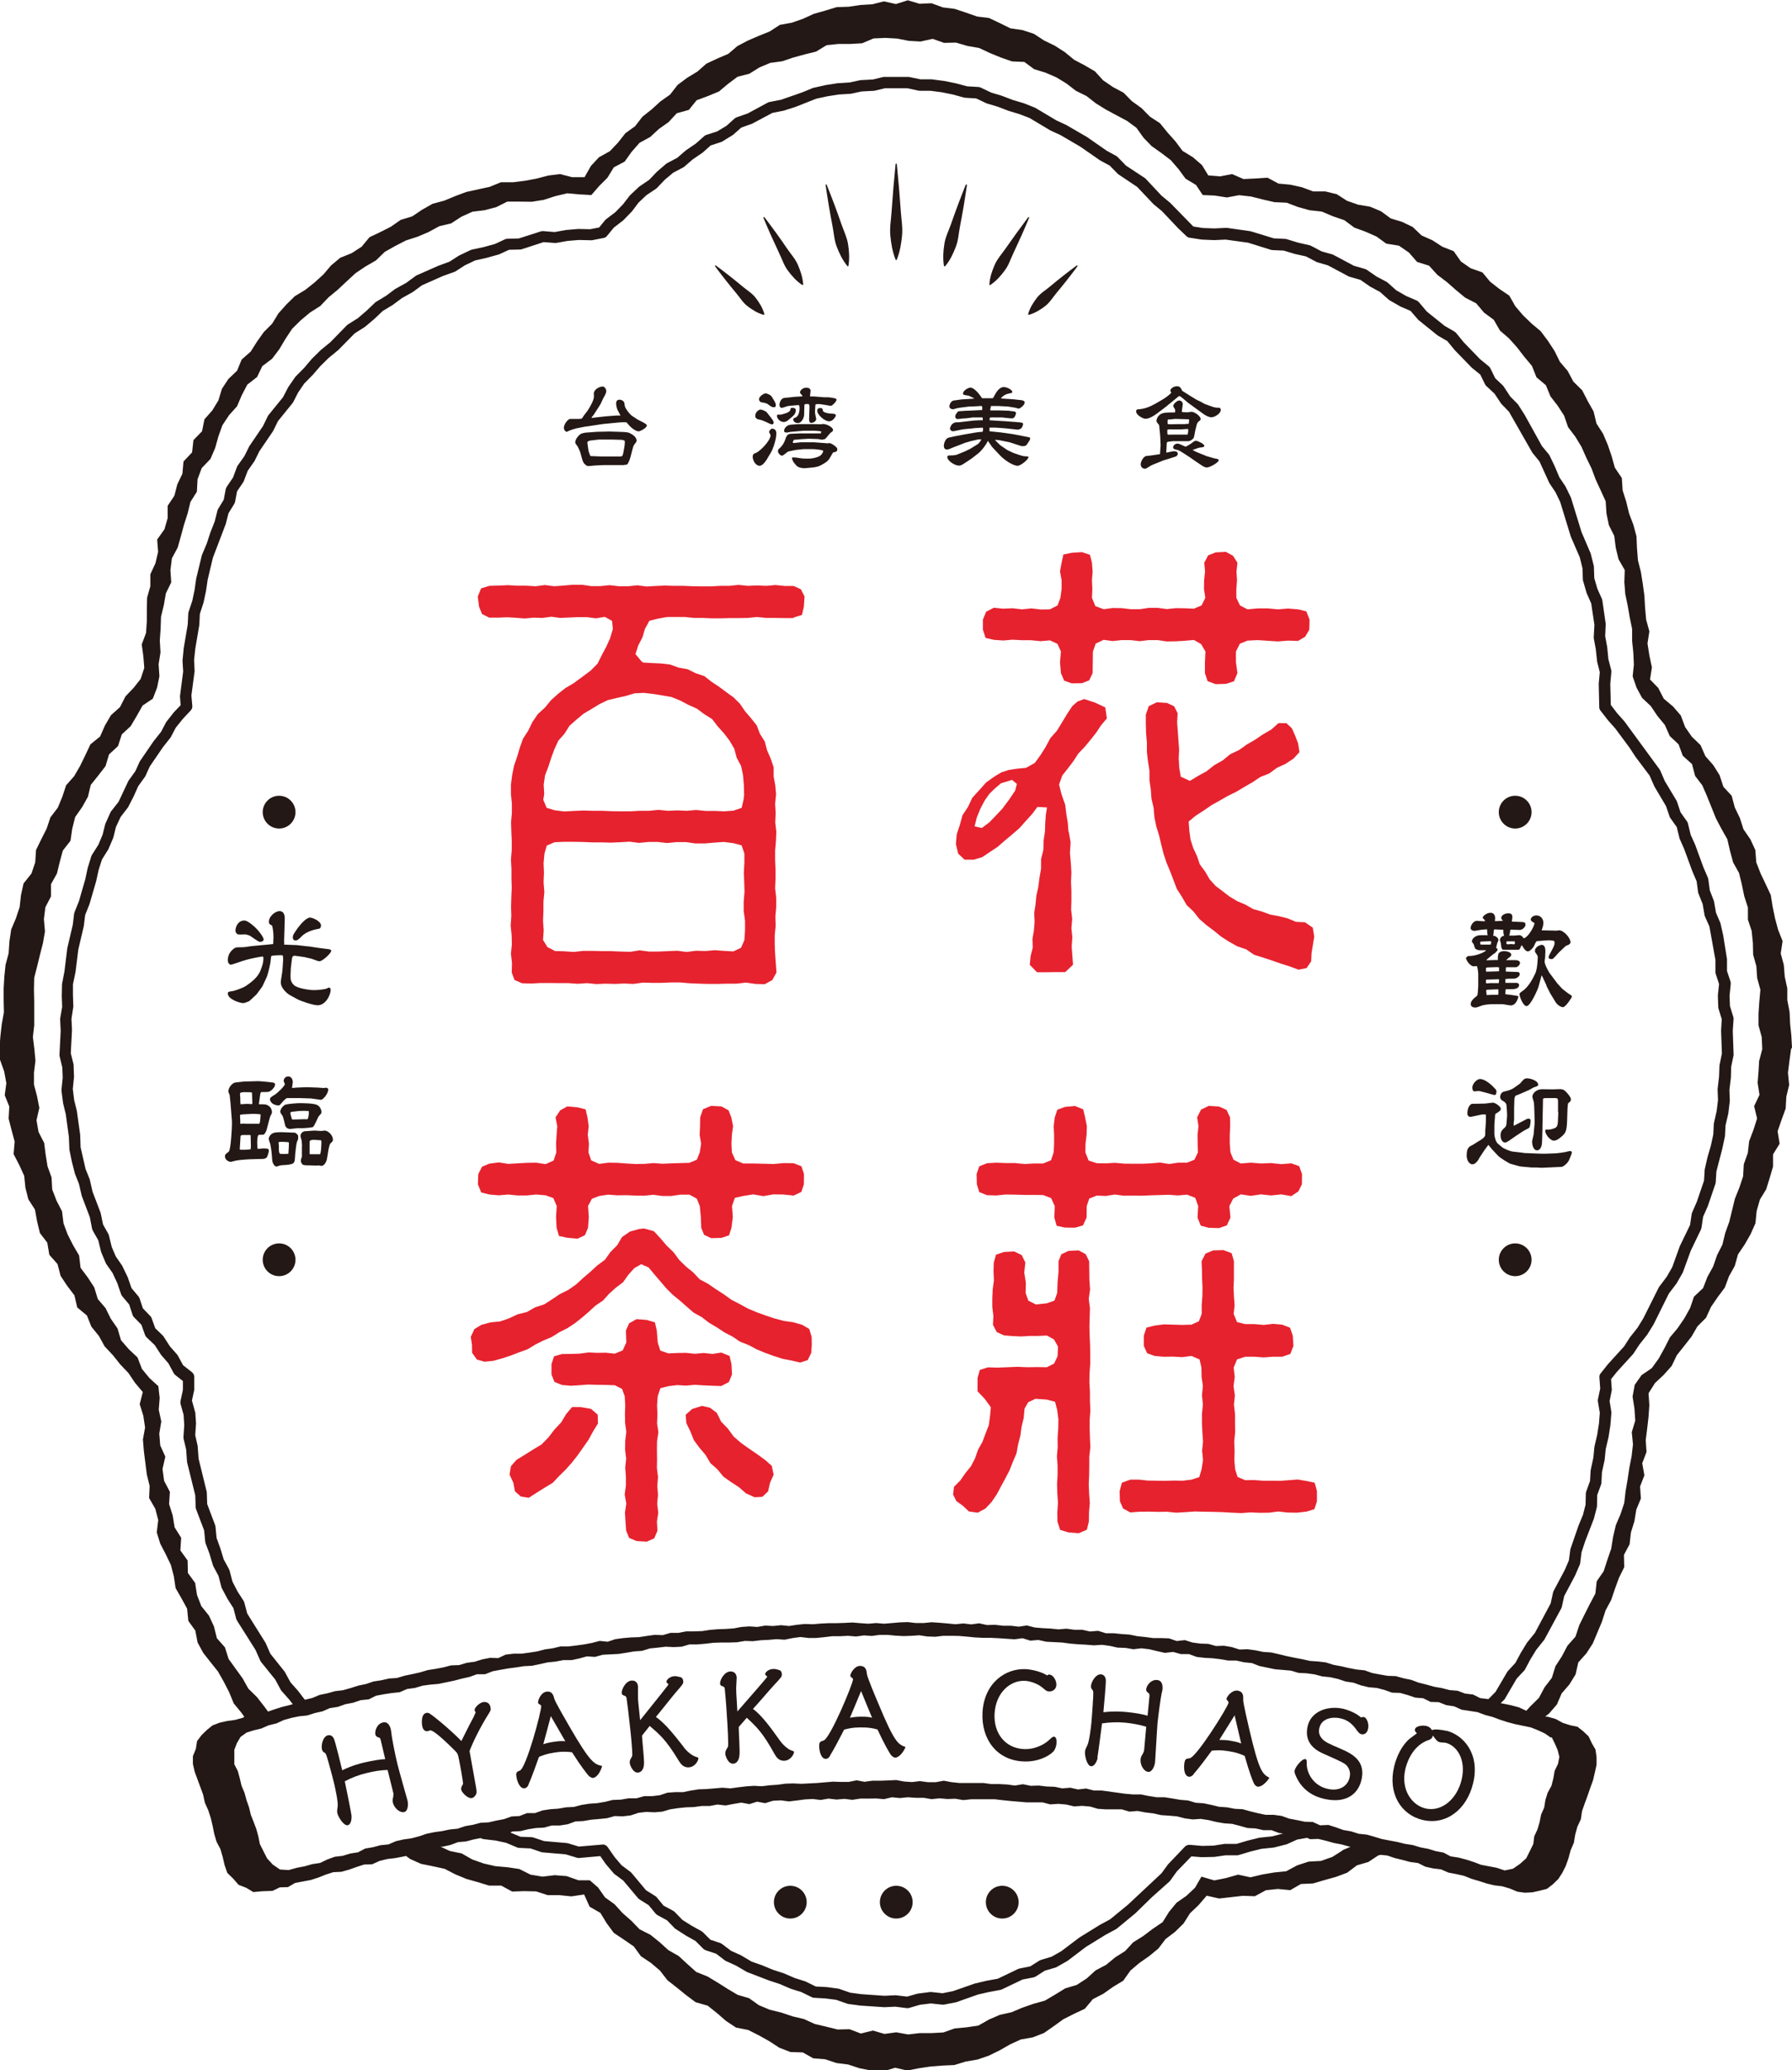 <?xml version="1.0" encoding="UTF-8"?><svg id="_レイヤー_2" xmlns="http://www.w3.org/2000/svg" width="133.42" height="154.15" viewBox="0 0 133.42 154.15"><defs><style>.cls-1{fill:#e6222e;}.cls-2{fill:#231815;}</style></defs><g id="_デザイン"><g><g><path class="cls-2" d="M44.07,31.12l.29-.04,.74-.08,.78-.06h.32c-.04-.08-.2-.37-.23-.43-.07-.17-.1-.39-.1-.48,0-.15,.08-.27,.25-.27,.15,0,.35,.1,.37,.27,.03,.25,.03,.28,.2,.53,.14,.2,.3,.36,.36,.4l.41,.27c.11,.07,.7,.32,.7,.44,0,.22-.55,.45-.6,.45-.2,0-.55-.23-.79-.53-.05-.06-.13-.15-.16-.15-.29,0-.36,0-.57,.02l-1.14,.11-1.13,.17-.23,.03-.65,.13c-.1,.02-.36,.11-.47,.15-.04,.01-.19,.1-.22,.1-.11,0-.22-.15-.22-.31,0-.22,.28-.65,.49-.65s.47,0,.62,0c.21,0,.23,0,.32-.16,.04-.08,.29-.38,.33-.44,.13-.2,.48-.76,.48-1.07,0,0-.01-.18-.01-.21,.01-.33,.44-.53,.65-.53s.28,.27,.28,.33c0,.14-.05,.23-.23,.55-.03,.05-.15,.34-.18,.39-.06,.12-.38,.6-.44,.7-.09,.15-.18,.25-.24,.32v.02Zm2.35,3.51h-.6s-.12,0-.12,0h-.79s-.62,.03-.62,.03c-.07,0-.37,.04-.43,.04-.18,0-.2-.02-.37-.19-.05-.04-.13-.26-.15-.33l-.13-.48s-.14-.37-.22-.48c-.14-.19-.16-.21-.16-.28,0-.27,.28-.54,.39-.62,.07-.05,.34-.11,.42-.11,.13,0,.7-.06,.82-.06,.14,0,.84-.02,.91-.02l.67,.02c.69,.02,.74,.05,.85,.1,.22,.11,.51,.29,.51,.58,0,.06-.15,.24-.18,.28-.04,.06-.07,.11-.13,.35l-.15,.58s-.11,.39-.25,.55l-.28,.04Zm-.27-.64c.2,0,.21-.05,.27-.34,.05-.27,.1-.51,.1-.74,0-.06-.01-.11-.04-.11-.13-.04-.13-.04-.16-.05l-.72-.02h-1.02s-.53,.06-.53,.06c-.04,0-.34,.03-.32,.18l.09,.62s.1,.29,.11,.31c.02,.05,.04,.06,.08,.06l.84,.03h1.31Z"/><path class="cls-2" d="M57.14,34.13c-.09,.15-.34,.55-.58,.55-.35,0-.52-.48-.52-.65s.04-.2,.13-.27c.32-.04,1.2-.93,1.2-1.35,0-.04-.11-.21-.11-.25,0-.06,.12-.24,.22-.24,.22,0,.32,.13,.32,.35,0,.39-.2,1.09-.43,1.47l-.23,.38Zm-.52-3.63c.19,0,.43,.16,.46,.19,.46,.58,.52,.65,.52,.79,0,.1-.1,.12-.13,.12-.08,0-.39-.16-.45-.19-.26-.11-.29-.13-.54-.18-.04,0-.25-.06-.25-.26,0-.33,.32-.48,.39-.48Zm-.11-.77c0-.2,.33-.44,.51-.44,.05,0,.34,.1,.42,.22,.29,.46,.32,.51,.32,.67,0,.13-.06,.14-.16,.14-.11,0-.14-.01-.47-.25-.04-.03-.16-.06-.23-.08-.07-.01-.19-.03-.25-.04-.04-.04-.14-.1-.14-.23Zm2.09,1.61c-.06,.05-.18,.08-.24,.08-.3,0-.51-.27-.51-.44,0-.07,.01-.08,.04-.11,.04,0,.23,0,.27,0,.53-.13,.6-.22,.68-.32,0-.04,0-.18,.11-.18,.14,0,.3,0,.3,.19,0,.04,0,.26-.28,.48l-.37,.31Zm2.59,.8c-.13-.04-.43-.07-.54-.07h-.82s-.66,.06-.66,.06c-.3,.02-.33,.02-.59,.08-.11-.01-.2-.02-.2-.13,0-.21,.21-.44,.51-.46l.56-.04h.29s.89,0,.89,0c.08,0,.42,.01,.49,.01,.02,0,.15-.02,.16-.02,.29,0,.74,.25,.74,.44,0,.09-.04,.12-.18,.21-.08,.06-.34,.43-.42,.47-.01,0-.22,.05-.23,.05-.05,0-.23-.05-.27-.05-.12,0-.67-.03-.78-.02l-.48,.03c-.07,0-.37,.04-.43,.04-.01,0-.11,0-.13,.01-.01,.04-.08,.17-.08,.2,.03,.04,.1,.04,.13,.03l.5-.05h.93l.81,.06s.19,.02,.22,.02c.02,0,.12-.02,.14-.02,.15,0,.59,.31,.59,.43,0,.19-.04,.21-.31,.27l-.02,.02-.28,.48s-.16,.18-.2,.2c-.16,.12-.47,.3-.65,.35-.03,0-.27,.06-.29,.06l-.65,.06c-.14,.01-.47-.02-.63-.18-.19-.2-.31-.35-.35-.59,.04-.03,.06-.03,.07-.03,.08,0,.16,0,.24,.01,.46,.07,.51,.08,.93,.08,.27,0,.62-.08,.82-.19,.16-.09,.27-.29,.27-.37,0-.01,0-.02-.01-.04-.25-.09-.71-.11-.77-.11h-.68l-.57,.06s-.53,.1-.6,.13c-.07,.05-.36,.3-.43,.3-.11,0-.31-.17-.31-.35,0-.1,.06-.15,.14-.22,.05-.04,.29-.27,.41-.65,.06-.18,.14-.41,.41-.41,.11,0,.57-.03,.67-.03h1.53s.02,0,.02,0l.06-.15Zm-1.47-2.7s-.11-.13-.13-.15c-.01-.03-.03-.05-.03-.08,0-.14,.22-.34,.44-.34,.12,0,.35,.01,.35,.23,0,.06-.04,.31-.04,.37v.03s.03,.02,.03,.02h.27l.75,.06s.28,0,.33,0c.19,.03,.48,.06,.55,.11,.04,.03,.04,.06,.04,.08,0,.13-.32,.45-.43,.45-.13-.02-.26-.04-.34-.06l-.46-.07s-.22,0-.27,0l-.07,.04c0,.07-.03,.41-.03,.47,0,.09,0,.19,.03,.3,0,.05,.06,.26,.06,.3,0,.16-.21,.29-.38,.29-.15,0-.15-.24-.15-.27l.03-.94c0-.2-.08-.2-.15-.2-.15,0-.17,0-.23,.05l-.02,.75c0,.22-.19,.62-.46,.62-.2,0-.35-.12-.35-.27,0-.07,.02-.08,.18-.15,.2-.08,.29-.39,.29-.67,0-.07,0-.25-.08-.25-.02,0-.72,.06-.77,.07-.08,.01-.41,.14-.48,.14-.11,0-.17-.14-.17-.23,0-.11,.09-.48,.36-.51,.23-.03,.6-.06,.84-.09,.08,0,.44-.02,.51-.03v-.06Zm1.16,1.01c.06-.04,.09-.07,.18-.07,.18,0,.19,.07,.2,.18,.03,.18,.46,.23,.65,.24,.17,0,.32,.02,.32,.13,0,.07-.2,.44-.5,.44-.35,0-.88-.5-.88-.77,0-.02,0-.06,.01-.12l.02-.03Z"/><path class="cls-2" d="M72.48,31.89l-.74,.07c-.13,.01-.67,.15-.79,.15s-.22-.1-.22-.2c0-.06,.07-.29,.24-.39,.11-.06,.13-.08,.35-.08h.08l1.12-.13c.08,0,.54-.03,.64-.02h.01c0-.06,0-.09,0-.13t-.02-.08h-.72s-.46,.07-.54,.07c-.22,0-.3,.02-.44,.04-.07,.01-.12,.01-.14,.01-.16,0-.19-.13-.19-.19,0-.09,.04-.18,.21-.37l.06-.02,.59-.04h.09s1.05-.05,1.05-.05h.01v-.18c0-.11-.03-.12-.09-.12-.03,0-.15,0-.17,.01l-.54,.03h-.18l-.63,.08c-.17,.02-.24,.04-.33,.06-.06,.02-.18,.06-.24,.06-.18,0-.27-.12-.27-.21,0-.06,.08-.41,.34-.44l.57-.08,.95-.06h0c-.06-.06-.37-.2-.43-.22-.37-.06-.41-.06-.41-.16,0-.23,.41-.44,.55-.44,.26,0,.6,.41,.77,.65,.05,.08,.06,.08,.1,.14h.66s.09,0,.11,0c.04,0,.06-.02,.15-.2,.1-.19,.34-.63,.69-.63,.26,0,.64,.21,.64,.37,0,.06-.02,.06-.25,.11-.36,.07-.55,.28-.6,.37l.94,.06s.49,.06,.55,.06c.28,.04,.28,.13,.28,.18,0,.2-.36,.45-.43,.45-.01,0-.12,0-.2-.05l-.61-.1-.74-.04c-.08,0-.44,0-.53,0,0,.04-.04,.2-.05,.23,0,.04,0,.06,0,.1h.69s.66,.02,.66,.02c.05,0,.27,.04,.31,.04,.2,.01,.23,.06,.26,.12-.01,.08-.08,.41-.29,.41-.03,0-.11,0-.2-.01l-.58-.06h-.14s-.65,0-.65,0c-.11,0-.11,.04-.11,.21l1.26,.08,.81,.06c.34,.03,.42,.04,.42,.15,0,.08-.08,.25-.11,.29,0,0-.16,.13-.29,.12l-.93-.1-.69-.05h-.48s0,.27,0,.27l.87,.09,.91,.13,.98,.19s.23,.04,.27,.08c0,.13-.02,.16-.2,.43-.09,.13-.13,.19-.34,.19-.08,0-.15-.01-.19-.03l-.77-.25-.72-.15c-.11-.02-.13-.03-.36-.04h-.02s0,.03,0,.03c.06,.06,.35,.36,.4,.39l.5,.34s.39,.19,.44,.21l.44,.15c.06,.02,.29,.11,.53,.11,.11,0,.16,0,.16,.07,0,.14-.55,.63-.81,.63-.35,0-1.02-.46-1.3-.77l-.37-.39c-.15-.16-.17-.18-.23-.25-.05-.07-.25-.37-.3-.43h-.02c-.13,.3-.48,.74-.71,.92l-.49,.38-.48,.32c-.2,.13-.32,.21-.46,.21-.32,0-.87-.37-.87-.64,0-.03,0-.04,.03-.09,.03,0,.08-.03,.11-.03,.18,0,.46,0,.63-.08l.54-.22,.41-.2,.56-.35s.19-.16,.25-.35h-.04s-.19,.01-.19,.01l-.57,.13-.41,.12-.51,.2c-.13,.05-.46,.17-.58,.23-.13,.06-.24,.07-.25,.07-.18,0-.24-.13-.24-.28,0-.12,.09-.52,.34-.6,.22-.07,2.13-.43,2.4-.43,.16,0,.18,0,.18-.22,0-.03-.01-.08-.02-.1l-.67,.04Z"/><path class="cls-2" d="M84.68,30.48c.51-.02,.91-.18,1.34-.42l.5-.29c.46-.27,.68-.51,.68-.53,0-.03-.07-.13-.07-.16,0-.1,.2-.32,.5-.32,.22,0,.28,.11,.39,.34l.65,.41c.41,.26,.46,.28,.69,.38,.06,.03,.34,.2,.37,.2l.44,.16c.27,.1,.38,.11,.61,.11,.06,0,.11,.09,.11,.16,0,.27-.45,.55-.7,.55-.18,0-.43-.13-.58-.24l-.44-.32-.74-.54c-.1-.08-.53-.48-.62-.48-.04,0-.06,.02-.08,.04l-.81,.66-.08,.07-.46,.35c-.33,.25-.74,.57-1.1,.57-.17,0-.69-.27-.69-.54,0-.01,0-.13,.07-.14l.02-.02Zm1.69,3.31v-.04s.04-.61,.04-.61l-.03-.69-.06-.62c-.01-.16-.01-.18-.04-.2-.15-.2-.18-.22-.18-.29,0-.13,.11-.42,.38-.54,.15-.07,.37-.09,.73-.09,.04,0,.19,0,.22,0,.01,0,.03,0,.06-.01,0-.08,.01-.15,0-.2-.01-.05-.14-.22-.14-.27,0-.14,.28-.41,.44-.41,.11,0,.27,.08,.27,.28,0,.08-.07,.48-.07,.52,0,.07,.06,.07,.11,.07,.06,0,.29,.01,.34,.01,.04,0,.22-.04,.26-.04,.26,0,.69,.34,.69,.53,0,.08-.02,.1-.18,.22-.03,.02-.08,.11-.11,.2l-.11,.45s-.08,.45-.11,.53c-.04,.08-.22,.26-.44,.26h-1.12c-.06,0-.3,.04-.35,.04-.05,0-.1,.06-.1,.1l-.04,.71c.08,0,.46-.1,.53-.1,.15,0,.33,0,.33,.2,0,.08-.11,.18-.12,.18l-.55,.18-.4,.12-.59,.24c-.11,.04-.35,.14-.41,.19-.27,.17-.3,.19-.37,.19-.23,0-.32-.19-.32-.32,0-.22,.21-.62,.44-.63,.15,0,.82-.11,.96-.13h.02Zm.69-1.82c-.15,0-.15,.04-.15,.07,0,.01,0,.26,.01,.29,.02,.04,.03,.04,.42,.03h1.08c.03-.09,.05-.28,.05-.35,0-.04,0-.07-.08-.07-.02,0-.38,.03-.46,.03h-.87Zm1.2-.4s.08-.01,.09-.01c.02,0,.13,0,.14,0,.04-.04,.04-.3,.04-.34h-.02s-1.03-.03-1.03-.03c0,0-.32,.04-.37,.04-.16,0-.18,0-.18,.11,0,.04,0,.2,0,.22,.06,.02,.1,.03,.15,.03,.1,0,.53-.01,.62-.01h.55Zm.56,1.95l.27,.14,.55,.22,.16,.07,.58,.17c.06,.01,.31,.06,.34,.09,.01,.01,.02,.03,.02,.05,0,.17-.65,.55-.91,.55-.09,0-.3-.11-.38-.17l-.49-.33-.31-.22-.46-.3c-.23-.15-.4-.26-.53-.29-.19-.04-.32-.06-.32-.22,0-.05,.11-.25,.32-.25,.1,0,.15,.02,.36,.12,.05,.02,.25,.11,.25,.11,.02,0,.28-.14,.46-.27,.13-.11,.22-.17,.32-.17,.13,0,.62,.24,.62,.37,0,.11-.22,.13-.32,.13-.07,0-.47,.15-.55,.18v.02Z"/></g><g><path class="cls-2" d="M115.81,69.3s.24-.03,.28-.03c.33,0,.84,.56,.84,.89,0,.07-.05,.13-.15,.19-.03,.02-.17,.06-.2,.08l-.49,.46c-.05,.04-.25,.28-.29,.32-.17,.18-.19,.2-.27,.2s-.23,0-.23-.13c0-.06,0-.09,.14-.34,.29-.55,.3-.57,.3-.76,0-.03,0-.06-.03-.12-.1-.02-.22-.05-.4-.05-.13,0-.71,.05-.83,.06-.1,0-.12,.04-.28,.39-.03,.08-.3,.38-.43,.38-.17,0-.29-.19-.33-.25-.09-.15-.1-.16-.15-.22-.03,.05-.13,.29-.15,.31-.07,.05-.1,.04-.49,.04h-.69c-.16,0-.18-.13-.22-.5,0-.03-.07-.2-.07-.23,0-.08,.11-.32,.32-.31-.06-.11-.07-.32-.06-.45-.1,0-.54-.03-.62-.03-.03,0-.05,0-.08,.03-.02,.03-.03,.31-.04,.36,0,.03-.02,.04-.03,.08,.19,0,.4,.16,.4,.33,0,.07-.03,.11-.07,.17-.02,.07-.09,.34-.1,.4,.07,.04,.11,.09,.11,.16,0,.04-.03,.06-.21,.25,0,0-.1,.05-.12,.07-.06,.04-.48,.4-.49,.41,0,0,0,.03,0,.04l.62-.02s.19,0,.22,0c0-.09,0-.1,0-.23,0-.08,.02-.14,.06-.28,.15-.12,.22-.15,.4-.15,.31,0,.54,.12,.54,.27,0,.09-.11,.17-.13,.18-.1,.09-.12,.09-.26,.22h.75c.11,0,.29,.07,.29,.19,0,.19-.21,.34-.31,.34h-.72c-.03,.06-.03,.09-.03,.29v.03s.84,.03,.84,.03c.03,0,.2,0,.2,.16,0,.16-.22,.34-.46,.34-.34,0-.37,0-.58,.02-.03,.03-.03,.03-.03,.08v.18l.02,.03h.79c.09,0,.21,.04,.21,.16,0,.31-.45,.31-.52,.31h-.46s-.03,.06-.03,.09c0,.07,0,.2-.02,.28,.1,.03,.96,.1,.98,.17v.02s-.13,.65-.57,.65c-.1,0-.53-.09-.62-.09h-.48c-.44-.02-.85,.04-1.02,.09-.08,.03-.42,.16-.49,.16-.11,0-.37-.02-.37-.26s.26-.45,.39-.55c.11-.09,.12-.09,.14-.36,.03-.31,.03-.49,.03-.55v-.73c0-.16-.03-.47-.1-.64-.11,0-.15,.02-.22,.02-.31,0-.59-.5-.59-.59,0-.05,.02-.1,.17-.18,.44,.03,1.13-.22,1.31-.4v-.03c-.08,0-.42,0-.49,0-.05,0-.27-.04-.32-.15-.03-.05-.09-.28-.12-.33-.1-.11-.11-.13-.11-.18,0-.09,.06-.26,.32-.39,.1-.04,.17-.07,.44-.07h.42c-.04-.09-.05-.25-.05-.43-.1,0-.17,0-.35,.02-.09,0-.52,.09-.6,.09-.1,0-.28-.07-.28-.2,0-.22,.22-.55,.47-.55,.06,0,.32,.03,.37,.03,.09,0,.14,0,.23,0v-.02c0-.06-.04-.1-.13-.18-.02-.02-.04-.04-.04-.06,0-.1,.28-.37,.59-.37s.34,.33,.34,.39c0,.03-.02,.16-.02,.19,0,0,0,.02,.02,.05l.58-.03c-.11-.12-.13-.16-.13-.21,0-.19,.26-.35,.53-.35,.24,0,.3,.12,.3,.27,0,.13-.03,.25-.04,.33l.02,.02,.72,.03c.21,0,.28,.07,.28,.19,0,.2-.25,.4-.42,.4l-.71-.02s-.03,.28-.05,.34c0,.03-.02,.05-.05,.1h.4c.05,0,.34-.03,.34-.03,.18-.02,.31,.17,.36,.24,.35-.11,.77-.87,.8-1.14-.17-.1-.28-.16-.28-.27,0-.12,.16-.3,.42-.3,.38,0,.52,.34,.52,.54,0,.19-.07,.4-.09,.45-.03,.07-.03,.08-.03,.12l1,.02Zm-4.83,1.04c.04-.13,.05-.16,.05-.2,0-.05-.06-.06-.09-.06-.11,0-.6,.03-.7,.03-.03,.03-.04,.06-.04,.1,0,.03,0,.03,.04,.12h.73Zm-.23,2.59c-.07,0-.12,.02-.12,.1,0,.12,0,.19,.06,.19,.04,0,.22-.02,.26-.02,.17,0,.47,0,.64,0,0-.04,.02-.21,.02-.24,0-.03,0-.03-.03-.05l-.83,.03Zm.86-.9l-.15-.02-.63,.02c-.19,0-.2,.03-.2,.12,0,.08,0,.15,.03,.2l.95-.03v-.29Zm-.83,1.66c-.11,0-.13,.03-.13,.09,0,.03,.02,.13,.02,.15,0,.12,0,.16,.05,.16s.28-.02,.33-.02c.07,0,.42,0,.46,0,.02,0,.05-.03,.05-.05,0-.02,0-.1,0-.12,0-.03,0-.15,0-.18,0-.02,0-.03-.03-.06l-.76,.03Zm1.49-3.38s.21-.02,.24-.02c.03,0,.16,.02,.2,.02,.05,0,.08-.03,.08-.11,0-.03,0-.06-.02-.11-.34,0-.36,0-.59,0,0,.03-.03,.08-.03,.11t.02,.08s.04,.03,.1,.03Zm2.87,3.06c-.03-.05-.29-.65-.35-.74l-.02,.02-.22,.81c-.06,.22-.6,1.45-.89,1.45-.27,0-.53-.72-.53-.89,0-.07,.03-.09,.25-.25,.48-.34,.8-1.02,.94-1.32,.15-.36,.17-1.1,.17-1.2,0-.06-.02-.09-.06-.16-.14-.19-.15-.22-.15-.28,0-.33,.42-.46,.51-.46,.2,0,.27,.23,.27,.45,0,.03-.02,.46-.02,.5,0,.03-.04,.24-.04,.28,0,.25,.31,.78,.37,.87l.57,.76,.35,.39s.43,.35,.52,.4c.22,.13,.22,.16,.22,.22,0,.05-.46,.77-.66,.77-.15,0-.4-.15-.53-.34l-.41-.67-.3-.59Z"/><path class="cls-2" d="M110.6,82.98h-.25s-.71,.15-.71,.15c-.03,0-.12,.03-.19,.03-.09,0-.2-.1-.2-.25,0-.54,.28-.72,.34-.72l.95-.02c.1,0,.52-.07,.61-.07,.16,0,.59,.28,.59,.46,0,.13-.13,.21-.4,.38l-.02,.04-.06,.75v.71c0,.15,.09,.59,.28,.73,.06,.04,.31,.27,.37,.3,.15,.09,.54,.25,.69,.27l.7,.08,.19,.03,.73,.03c.06,0,.49,.02,.52,.02h.38l.77-.03c.07,0,.59-.08,.65-.09,.06-.02,.32-.08,.37-.08,.06,0,.12,.05,.12,.11,0,.08-.18,.5-.22,.59-.14,.28-.47,.48-.52,.48l-.83,.04-.69,.03s-.3-.02-.36-.02-.31,0-.36,0l-.79-.07-.17-.03-.67-.19s-.68-.37-.89-.59l-.43-.46s-.24-.28-.27-.33h-.03l-.28,.38-.37,.56s-.11,.22-.15,.25c-.15,.17-.22,.24-.41,.24-.04,0-.39-.1-.39-.67s.19-.65,.46-.78c.11-.06,.27-.18,.38-.24,.54-.3,.54-.43,.54-.57,0-.29,0-.31,.02-.48l.03-.46c0-.07,0-.46,0-.5h-.03Zm.82-1.71s-.02,.1-.02,.11c0,.06,0,.15-.16,.15-.04,0-.99-.3-1.18-.3-.03,0-.21,.03-.24,.03-.11,0-.14-.03-.17-.1-.02-.08-.03-.11-.03-.17,0-.34,.37-.65,.57-.65,.4,0,.93,.5,1.1,.7,.04,.04,.13,.11,.13,.24Zm2.03,.06c-.15,.07-.47,.21-.6,.25-.06,.03-.1,.21-.1,.29l-.02,.68v.83s-.03,.17-.03,.2c0,.02,0,.22,0,.23h.04s.76-.4,.76-.4c.22-.12,.25-.12,.3-.12,.12,0,.16,.07,.16,.15,0,.1-.03,.39-.09,.51-.03,.06-.4,.22-.46,.27l-.52,.34c-.12,.08-.16,.11-.53,.37-.09,.06-.21,.14-.3,.14-.22,0-.34-.26-.34-.54s.13-.41,.33-.59c.1-.09,.1-.19,.12-.36l.04-.55s-.03-.75-.07-.83c-.07-.14-.21-.21-.25-.23-.11-.06-.2-.17-.2-.27,0-.19,.1-.39,.31-.43,.34-.08,.39-.09,.66-.23,.09-.06,.52-.36,.54-.39,.22-.27,.29-.36,.51-.36s.81,.17,.81,.47c0,.1-.03,.1-.34,.21-.05,.02-.26,.15-.3,.17l-.45,.2Zm2.55,1.48v-.82c0-.14-.03-.15-.06-.21l-.13-.02h-.72c-.15,0-.18,.03-.21,.06v.09s-.04,1.91-.04,1.91v.21s-.03,1.01-.03,1.01c-.02,.52-.26,.61-.37,.61-.29,0-.37-.43-.37-.65,0-.07,.02-.11,.11-.51,0-.05,.08-.83,.08-.89,0-.09-.03-1.34-.05-1.46,0-.08-.12-.41-.12-.48,0-.27,.33-.56,.71-.56,.18,0,.96,.02,1.12,0,.4-.02,.49,0,.7,.22,.06,.07,.34,.35,.34,.55,0,.1-.03,.13-.2,.27-.05,.05-.07,.71-.07,.84-.03,1.24-.05,1.35-.53,1.73-.09,.08-.29,.22-.46,.22-.1,0-.16-.03-.22-.08-.25-.15-.47-.52-.43-.71,.04-.03,.06-.03,.09-.03,.22,0,.24,0,.4-.04,.3-.09,.43-.12,.45-.56l.03-.71Z"/></g><g><path class="cls-2" d="M21.16,70.15v.16s0,.03,0,.03h.17l.77,.03,.77,.09h.07s.8,.12,.8,.12c.12,.02,.66,.08,.77,.1,.03,0,.15,.03,.15,.12,0,.16-.64,.77-.87,.77-.1,0-.15-.02-.61-.19-.03,0-.51-.12-.52-.12l-.64-.09c-.22-.03-.27,.03-.3,.34l-.07,.6c0,.11-.02,.45-.02,.52,0,.28,0,.47,.27,.73,.27,.24,1.17,.36,1.44,.36,.29,0,.62-.03,.9-.09,.04,0,.22-.1,.26-.1,.05,0,.12,.07,.12,.17,0,.36-.36,1.15-.97,1.15-.37,0-1.29-.34-1.45-.42l-.59-.32c-.27-.15-.77-.59-.7-1.07l.11-.72s.06-.75,.06-.86c0-.34-.03-.34-.13-.34-.03,0-.73,0-.76,.08-.02,.05-.04,.41-.06,.49-.06,.3-.18,.87-.29,1.1l-.28,.6-.05,.09-.41,.56s-.5,.47-.54,.5c-.1,.04-.33,.15-.46,.15-.2,0-1.14-.27-1.14-.72,0-.11,.03-.13,.33-.17,.26-.04,.83-.27,.99-.37,.32-.22,.89-.6,1.11-1.16,.1-.27,.22-.54,.22-.91,0-.06,0-.14-.07-.14-.03,0-.77,.1-1.51,.34-.11,.04-.78,.27-.84,.27-.07,0-.23-.09-.23-.34,0-.08,0-.5,.4-.82,.15-.11,.17-.14,.49-.14,.29,0,.34,0,.77-.07,.18-.03,1.63-.15,1.72-.17,0-.2,.02-.38,.02-.48,0-.35-.03-.61-.1-.89-.21-.11-.24-.14-.24-.3,0-.39,.47-.78,.79-.78,.4,0,.39,.47,.39,.57l-.05,1.71Zm-2.41-1.31c.43,.31,.88,.94,.88,1.1,0,.19-.27,.19-.28,.19-.12,0-.64-.4-.76-.47-.06-.03-.29-.09-.35-.09-.08,0-.44,.03-.52,0-.04,0-.19-.1-.19-.28,0-.29,.2-.75,.66-.75,.16,0,.33,.12,.56,.29Zm3.7,.89c-.24,.23-.3,.29-.46,.29-.18,0-.19-.18-.19-.21,0-.18,.05-.26,.36-.7,.22-.3,.64-.79,.93-.79,.15,0,.81,.25,.81,.6,0,.1-.04,.16-.1,.22-.33,.06-.94,.18-1.35,.58Z"/><path class="cls-2" d="M19.41,81.35l-.03,.09-.1,.72v.06c.09,0,.43,0,.5,.02,.42,.1,.47,.47,.47,.59,0,.05-.1,.25-.13,.29-.02,.08-.12,.4-.13,.47l-.14,.54c-.03,.09-.12,.28-.19,.33-.05,.03-.06,.03-.12,.03-.28,0-.31,0-.34,.1-.07,.27-.05,.61-.03,.92,.02,.02,.03,.03,.04,.03,.03,0,.34-.03,.39-.03,.27,0,.42,0,.42,.16,0,.1-.1,.43-.16,.51-.1,.1-.24,.11-.31,.11l-.73,.02c-.27,0-.99,.05-1.23,.1-.06,.02-.38,.1-.4,.1-.15,0-.44-.14-.44-.41,0-.13,.03-.16,.28-.35,.16-.13,.24-1.81,.24-2.07,0-.07,0-.3-.02-.42l-.08-1.04-.07-.69s-.1-.22-.1-.26c0-.28,.29-.64,.52-.67l.72-.08h.21l.76-.02c.15,0,.92,.07,1.07,.1,.1,0,.2,.04,.2,.15,0,.22-.29,.46-.41,.52-.08,.04-.22,.04-.34,.04h-.28l-.03,.04Zm-1.57,4.23s.08,.03,.1,.03c.33,0,.42,0,.7-.03l.02-.02,.02-.19-.02-.83-.03-.03c-.13,0-.36,0-.49,0-.07,0-.22,0-.23,.09l-.06,.96v.03Zm.05-3.36c.09,0,.46-.03,.53-.03,.04,0,.23,.02,.27,.02s.07,0,.1-.03l-.03-.83c-.12-.03-.15-.03-.53-.03-.13,0-.36,0-.36,.11,0,.04,0,.21,.02,.26v.09c0,.07,0,.36,.02,.43Zm.28,1.45h1.14c.07-.1,.09-.6,.09-.7-.15-.02-.45-.04-.68-.03l-.57,.03c-.26,.02-.28,.02-.28,.11,0,.06,.02,.33,.02,.38,0,.03,0,.15,0,.17,0,.02,0,.03,.02,.05l.28-.03Zm2.29,.66c.17-.03,.46-.03,.53-.03,.13,0,.7,.03,.81,.03s.15,0,.19,.02c.08,.04,.21,.17,.21,.22,0,.03,0,.2,0,.23,0,.03-.08,.19-.09,.22-.05,.16-.1,.6-.13,.9,0,.08-.03,.46-.05,.53-.05,.15-.08,.24-.63,.29-.08,0-.4,.02-.46,.04-.15,.05-.24,.08-.27,.08-.11,0-.28-.23-.3-.46-.05-.67-.06-.75-.15-1.23-.02-.06-.11-.31-.11-.37,0-.15,.15-.42,.46-.47Zm1.63-3.35l.75-.03,.81,.03c.07,0,.38,.03,.44,.03,.03,0,.17-.02,.21-.02,.07,0,.14,.09,.14,.12,0,.34-.41,.8-.56,.78l-.71-.1-.84-.03h-.12s-.8,0-.8,0c-.1,0-.11,.03-.29,.19-.05,.05-.24,.29-.29,.33-.03,.02-.06,.03-.08,.03-.55-.02-.65-.38-.65-.44,0-.13,.03-.16,.37-.37,.21-.13,.74-.65,.74-.78,0-.03-.09-.19-.09-.23,0-.2,.16-.34,.34-.34,.23,0,.34,.22,.34,.43,0,.07-.06,.37-.06,.43l.35-.03Zm-.62,4.92c.03-.34,.04-.6,.04-.76,0-.03,0-.1-.06-.1s-.32-.02-.37-.02c-.32,0-.34,0-.34,.07,0,.03,.02,.17,.02,.2,0,.45,0,.5,.08,.62,.28,.03,.53,0,.63,0Zm1.82-1.98c-.19,.05-.59,.08-.73,.08-.06,0-.34,0-.4,0-.09,0-.46,.06-.55,.06-.22,0-.35-.14-.38-.27-.03-.15-.15-.65-.2-.72-.15-.2-.16-.22-.16-.33,0-.11,.17-.42,.41-.5,.15-.04,.78-.1,.98-.1,.32,0,1.14,0,1.38,.15,.23,.13,.3,.41,.3,.53,0,.07-.1,.18-.23,.32-.04,.09-.31,.71-.42,.79Zm-.57-.58s.16,0,.19-.02c.08-.19,.09-.42,.08-.59-.09,0-.15-.02-.3-.02-.4,0-.52,.02-.95,.07-.1,.02-.12,.04-.12,.09,0,.12,.09,.38,.13,.49l.97-.03Zm-.23,1.99c0-.07-.02-.32-.03-.4,0-.03-.09-.28-.09-.34,0-.22,.19-.34,.3-.36,.03,0,.69-.05,.75-.05,.08,0,.49,.03,.49,.03,.03,0,.23-.03,.26-.03,.26,0,.62,.35,.62,.68,0,.11-.06,.16-.18,.27-.14,.12-.23,1.04-.28,1.23-.05,.16-.19,.45-.4,.45-.03,0-.2-.04-.22-.04-.03,0-.13,.02-.15,.02-.08,0-.42-.02-.49-.02-.42,0-.51-.02-.57-.09-.03-.04-.1-.15-.1-.21,0-.03,0-.15,.02-.17,0-.03,.06-.15,.06-.19v-.77Zm1.32,.61c.1,0,.12-.81,.12-.92,0-.02,0-.04-.03-.12-.08,0-.44-.03-.5-.03-.35,0-.35,.08-.35,.21v.83l.03,.03h.74Z"/></g><g><path class="cls-2" d="M66.77,12.22c.12,1.18,.22,2.37,.3,3.55,.04,.59,.15,1.18,.09,1.78-.06,.59-.15,1.18-.39,1.78,0,.02-.04,.04-.06,.03-.01,0-.02-.01-.03-.03-.24-.59-.33-1.18-.39-1.78-.06-.59,.05-1.18,.09-1.78,.08-1.18,.18-2.37,.3-3.55,0-.02,.02-.04,.05-.04,.02,0,.04,.02,.04,.04Z"/><path class="cls-2" d="M61.55,13.76c.39,.97,.76,1.95,1.1,2.94,.17,.49,.41,.97,.49,1.48,.08,.52,.12,1.04,.03,1.61,0,.03-.03,.04-.05,.04-.01,0-.02,0-.03-.02-.36-.44-.59-.92-.78-1.41-.2-.49-.22-1.02-.32-1.53-.2-1.02-.37-2.05-.52-3.09,0-.02,.01-.05,.04-.05,.02,0,.04,0,.05,.03Z"/><path class="cls-2" d="M56.91,16.17c.59,.77,1.16,1.55,1.7,2.35,.27,.4,.61,.76,.8,1.21,.19,.45,.35,.91,.39,1.44,0,.03-.02,.05-.04,.05-.01,0-.02,0-.03,0-.45-.3-.77-.67-1.06-1.06-.3-.39-.44-.86-.65-1.29-.41-.87-.81-1.75-1.18-2.65,0-.02,0-.05,.02-.06,.02,0,.04,0,.05,.01Z"/><path class="cls-2" d="M53.3,19.77c.69,.51,1.36,1.04,2.02,1.59,.33,.27,.71,.5,.96,.84,.26,.34,.49,.71,.63,1.18,0,.03,0,.05-.03,.06,0,0-.02,0-.03,0-.47-.13-.83-.37-1.18-.63-.35-.26-.57-.64-.84-.96-.55-.66-1.08-1.33-1.59-2.02-.01-.02-.01-.05,0-.06,.02-.01,.04-.01,.05,0Z"/><path class="cls-2" d="M71.99,13.79c-.15,1.04-.32,2.07-.52,3.09-.1,.51-.12,1.04-.32,1.53-.19,.49-.41,.97-.78,1.41-.02,.02-.05,.02-.07,0,0,0-.01-.02-.02-.03-.09-.56-.05-1.09,.03-1.61,.07-.52,.32-.99,.49-1.48,.34-.98,.71-1.96,1.1-2.94,0-.02,.03-.03,.06-.02,.02,0,.03,.03,.03,.05Z"/><path class="cls-2" d="M76.62,16.22c-.37,.9-.77,1.78-1.18,2.65-.21,.44-.35,.91-.65,1.29-.29,.39-.61,.76-1.06,1.06-.02,.01-.05,0-.07-.01,0,0,0-.02,0-.03,.04-.54,.2-1,.39-1.44,.19-.45,.52-.81,.8-1.21,.55-.79,1.12-1.58,1.7-2.35,.01-.02,.04-.02,.06,0,.02,.01,.02,.03,.01,.05Z"/><path class="cls-2" d="M80.22,19.83c-.51,.69-1.04,1.36-1.59,2.02-.27,.33-.5,.71-.84,.96-.34,.26-.71,.49-1.18,.63-.03,0-.05,0-.06-.03,0,0,0-.02,0-.03,.13-.47,.37-.83,.63-1.18,.26-.35,.64-.57,.96-.84,.66-.55,1.33-1.08,2.02-1.59,.02-.01,.05-.01,.06,0,.01,.02,.01,.04,0,.05Z"/></g><g><path class="cls-2" d="M26.17,135.15c.03,.38-.07,.7-.27,.75-.3,.07-.71-.6-.78-.88-.03-.13-.02-.24,.02-.51,.05-.31-.18-1.36-.26-1.7-.07-.31-.25-.98-.35-1.33-.22-.82-.26-.91-.35-.97-.08-.04-.17-.09-.21-.26-.07-.31,.07-.95,.43-1.04,.07-.02,.32-.06,.46,.25,.09,.17,.55,2.04,.62,2.35,.73-.36,1.38-.52,1.69-.59,.49-.11,1.12-.23,1.51-.24l-.33-1.4c-.02-.1-.04-.18-.14-.21-.09-.02-.22-.06-.26-.22-.06-.25,.1-.8,.56-.9,.44-.11,.57,.43,.59,.52,.02,.1,.03,.19,.04,.29,.04,.38,.29,1.64,.43,2.21,.1,.44,.76,2.74,.77,2.79,.07,.28,.04,.79-.24,.86-.35,.08-.76-.32-.85-.7-.04-.18-.01-.28,.02-.39,.01-.06,.03-.26,.02-.3-.06-.25-.36-1.46-.43-1.74-.49,0-1.05,.1-1.54,.22-.56,.13-1.12,.34-1.65,.62,.16,.76,.48,2.35,.5,2.54Z"/><path class="cls-2" d="M35.31,127.72c.03-.05,.1-.18,.1-.22,0-.03-.07-.11-.07-.14-.04-.22,.37-.58,.64-.63,.04,0,.45-.08,.54,.4,.04,.18,0,.25-.1,.41-.7,1.1-1.26,2.29-1.46,2.84,.07,.36,.37,2.11,.45,2.51,.09,.48,.09,.58,.04,.7-.06,.12-.17,.26-.32,.29-.3,.06-.75-.42-.79-.62-.03-.15,.04-.26,.13-.42,.04-.07-.25-1.62-.29-1.79-.09-.46-.09-.49-.39-.78-.43-.43-1.51-1.48-1.77-1.43-.03,0-.15,.06-.18,.06-.13,.02-.33-.03-.4-.36-.06-.31-.07-.93,.3-1,.16-.03,.21,0,.62,.32,.03,.02,1.04,.81,1.99,1.77,.35-.72,.83-1.64,.97-1.9Z"/><path class="cls-2" d="M39.35,132.89c-.04,.08-.11,.23-.29,.26-.33,.05-.55-.45-.61-.86-.05-.34,.03-.37,.26-.46,.47-.19,1.63-4.49,1.58-4.81,0-.04-.04-.08-.06-.08-.1-.06-.16-.09-.17-.16-.02-.16,.2-.75,.61-.82,.45-.07,.54,.28,.61,.55,.05,.2,.9,1.67,1.08,1.98,1.62,2.81,1.9,2.87,2.47,3-.11,.44-.4,.85-.66,.89-.08,.01-.24-.05-.36-.18-.14-.17-.53-.64-1.22-1.73-.37-.04-.65-.08-1.3,.02-.58,.09-.82,.19-1.16,.32-.25,.7-.54,1.52-.79,2.08Zm1.89-3.2c.52-.08,.66-.05,.85-.04-.51-.88-.57-.98-1.08-1.87-.07,.3-.47,1.75-.56,2.09,.21-.07,.38-.12,.79-.18Z"/><path class="cls-2" d="M50.91,130.1c.23,.3,.6,.62,.91,.71,.1,.03,.17,.05,.18,.1,.01,.12-.2,.63-.69,.68-.42,.04-.63-.25-.78-.5-.94-1.55-1.41-1.94-2.16-2.58-.08,.1-.48,.6-.57,.72,.01,.29,.16,1.72,.15,2.05,0,.46-.21,.68-.44,.7-.39,.04-.61-.57-.62-.7-.02-.15,.03-.26,.06-.31,.02-.04,.11-.19,.12-.23,.04-.22-.11-1.72-.16-2.13-.09-.88-.24-2.06-.26-2.17-.02-.09-.06-.14-.12-.17-.16-.05-.22-.08-.24-.19-.03-.28,.28-.9,.72-.95,.12-.01,.45,0,.49,.43,.01,.12-.01,.67,0,.79,0,.21,.01,.31,.16,1.73,.57-.72,1.51-1.87,2.07-2.6,.02-.04,.04-.07,.04-.09-.02-.02-.05-.04-.07-.05-.03-.02-.08-.05-.08-.12-.01-.14,.23-.37,.53-.41,.18-.02,.24,0,.45,.05,.13,.03,.24,.07,.27,.32,.02,.18-.05,.25-.57,.85-.22,.25-1.23,1.54-1.47,1.81,.69,.46,1.46,1.45,2.09,2.26Z"/><path class="cls-2" d="M58.06,129.59c.22,.31,.58,.65,.88,.75,.1,.03,.17,.05,.18,.11,0,.13-.23,.62-.71,.65-.42,.03-.62-.28-.76-.53-.88-1.59-1.33-2-2.05-2.67-.08,.09-.5,.58-.6,.69,0,.29,.09,1.73,.06,2.05-.03,.46-.24,.67-.47,.68-.39,.02-.58-.59-.59-.73,0-.15,.04-.26,.07-.31,.02-.04,.12-.19,.13-.22,.05-.22-.04-1.73-.07-2.14-.05-.88-.15-2.07-.17-2.18-.01-.09-.05-.14-.12-.17-.16-.05-.22-.09-.23-.2-.02-.28,.31-.89,.76-.92,.13,0,.45,.03,.48,.45,0,.12-.04,.67-.04,.79,0,.21,0,.31,.09,1.74,.6-.7,1.59-1.81,2.18-2.52,.02-.04,.04-.07,.04-.09-.02-.02-.05-.04-.07-.05-.03-.02-.08-.06-.08-.12,0-.14,.25-.36,.55-.38,.18-.01,.24,0,.44,.06,.13,.04,.24,.08,.25,.33,.01,.18-.06,.25-.6,.83-.23,.24-1.29,1.49-1.55,1.75,.68,.49,1.4,1.51,2,2.35Z"/><path class="cls-2" d="M61.8,130.74c-.05,.07-.14,.22-.32,.22-.33,0-.48-.52-.49-.93,0-.34,.08-.36,.32-.43,.49-.13,2.2-4.24,2.2-4.56,0-.04-.03-.08-.05-.09-.09-.07-.15-.11-.15-.18,0-.16,.29-.72,.71-.73,.46,0,.5,.35,.53,.63,.02,.21,.67,1.77,.82,2.11,1.24,3,1.5,3.09,2.05,3.3-.17,.42-.51,.79-.77,.79-.08,0-.23-.08-.34-.23-.12-.19-.44-.71-.98-1.87-.36-.09-.63-.16-1.29-.15-.59,0-.84,.08-1.19,.16-.34,.66-.74,1.44-1.06,1.95Zm2.29-2.92c.53,0,.66,.03,.84,.08-.39-.94-.44-1.05-.82-1.99-.11,.29-.7,1.67-.83,1.99,.21-.04,.39-.07,.8-.08Z"/><path class="cls-2" d="M78.15,124.69c.23,.01,.52,.4,.5,.78-.02,.31-.29,.49-.54,.47-.18,0-.28-.1-.48-.27-.34-.29-.87-.49-1.3-.52-1.13-.06-2.2,.9-2.28,2.45-.08,1.45,.79,2.56,2.16,2.63,.89,.05,1.6-.4,1.86-.64,.22-.2,.3-.29,.4-.28,.2,.01,.2,.32,.19,.48-.01,.26-.13,.51-.23,.62-.37,.39-1.23,.8-2.27,.74-1.95-.1-3.11-1.66-3.01-3.64,.12-2.21,1.72-3.31,3.24-3.23,.51,.03,1.23,.23,1.57,.47,.04-.02,.08-.08,.19-.07Z"/><path class="cls-2" d="M81.73,130.89c-.1,.37-.29,.64-.5,.62-.3-.03-.48-.79-.45-1.09,.01-.13,.06-.24,.18-.48,.14-.28,.27-1.35,.3-1.7,.03-.32,.08-1.01,.1-1.38,.06-.85,.05-.95-.02-1.03-.06-.07-.13-.14-.11-.32,.03-.32,.38-.88,.74-.84,.07,0,.32,.05,.36,.39,.03,.19-.15,2.11-.18,2.43,.8-.1,1.48-.04,1.79-.01,.5,.05,1.14,.15,1.5,.27l.14-1.44c0-.1,.02-.19-.07-.25-.08-.05-.19-.13-.17-.3,.03-.26,.35-.72,.82-.67,.45,.05,.4,.59,.39,.69-.01,.11-.03,.19-.06,.29-.08,.37-.25,1.65-.31,2.24-.04,.45-.17,2.85-.18,2.89-.03,.29-.22,.76-.51,.73-.36-.04-.61-.55-.57-.94,.02-.19,.08-.27,.14-.36,.03-.05,.11-.23,.12-.28,.03-.26,.13-1.5,.16-1.78-.47-.15-1.03-.25-1.53-.3-.57-.06-1.17-.04-1.76,.05-.1,.77-.31,2.38-.35,2.57Z"/><path class="cls-2" d="M88.86,132.12c-.06,.06-.17,.19-.35,.17-.33-.05-.39-.59-.33-1,.05-.34,.13-.34,.38-.37,.5-.04,2.86-3.82,2.91-4.14,0-.04-.02-.08-.03-.1-.08-.08-.13-.13-.12-.2,.02-.16,.41-.66,.82-.6,.45,.07,.43,.43,.42,.7-.01,.21,.38,1.86,.46,2.21,.74,3.16,.98,3.29,1.49,3.58-.24,.39-.63,.7-.88,.66-.08-.01-.22-.11-.29-.28-.09-.2-.32-.77-.67-2.01-.34-.15-.6-.26-1.25-.36-.58-.09-.84-.06-1.2-.03-.44,.6-.96,1.3-1.36,1.75Zm2.73-2.51c.52,.08,.65,.14,.82,.21-.23-.99-.26-1.11-.49-2.1-.16,.27-.96,1.53-1.14,1.83,.22,0,.4,0,.81,.05Z"/><path class="cls-2" d="M101.54,127.84c.2,.04,.4,.46,.32,.87-.07,.38-.33,.45-.48,.42-.17-.03-.26-.17-.34-.27-.34-.49-.7-.82-1.31-.93-.52-.1-1.36-.01-1.51,.78-.04,.23-.03,.52,.27,.81,.21,.2,.42,.3,1.35,.7,.84,.36,1.8,.88,1.55,2.19-.2,1.07-1.04,1.87-2.65,1.56-.35-.07-1.6-.31-2.22-1.65-.16-.33-.14-.41-.13-.49,.05-.27,.55-.9,.8-.85,.11,.02,.1,.16,.1,.24-.04,.82,.53,1.78,1.63,1.99,.86,.17,1.45-.27,1.57-.9,.04-.19,.05-.5-.18-.8-.17-.21-.34-.3-1.68-.89-.48-.21-1.54-.69-1.29-2.01,.23-1.21,1.51-1.6,2.56-1.4,.4,.08,1.02,.3,1.43,.67,.05-.03,.12-.04,.18-.03Z"/><path class="cls-2" d="M107.67,128.86c1.26,.3,2.54,1.69,2.01,3.91-.47,1.97-2.02,3.15-3.76,2.74-1.6-.38-2.61-1.96-2.12-3.99,.17-.7,.54-1.53,1.13-2.04,.06-.05,.51-.38,.56-.42,0-.02-.03-.04-.06-.07-.06-.06-.11-.14-.08-.23,.06-.27,.61-.31,.84-.25,.24,.06,.36,.19,.43,.32,.16-.13,.84-.01,1.04,.04Zm-1.35,.71c-1.29,.49-1.62,1.9-1.68,2.12-.38,1.59,.5,2.72,1.48,2.96,1.21,.29,2.36-.7,2.7-2.13,.36-1.5-.35-2.56-1.2-2.76-.06-.01-.36-.02-.42-.04-.18-.04-.26-.14-.52-.5-.05,.23-.16,.28-.36,.36Z"/></g><g><circle class="cls-2" cx="58.84" cy="141.63" r="1.22"/><circle class="cls-2" cx="66.73" cy="141.63" r="1.22"/><circle class="cls-2" cx="74.62" cy="141.63" r="1.22"/></g><circle class="cls-2" cx="20.78" cy="60.47" r="1.22"/><circle class="cls-2" cx="20.78" cy="93.8" r="1.22"/><circle class="cls-2" cx="112.81" cy="60.47" r="1.22"/><circle class="cls-2" cx="112.81" cy="93.8" r="1.22"/><path class="cls-2" d="M133.42,77.99l-.05-.89-.09-.88-.04-.88-.17-.87v-.88s-.19-.87-.19-.87l-.07-.88-.23-.85,.14-.92-.33-.83-.23-.85-.18-.87-.14-.88-.38-.81-.38-.8-.32-.82-.07-.92-.37-.8-.51-.74-.27-.84-.38-.79-.23-.87-.62-.67-.28-.86-.47-.75-.59-.67-.36-.82-.65-.63-.5-.72-.32-.86-.58-.67-.69-.58-.41-.8-.61-.63,.14-.9-.19-.89-.14-.89,.14-.9-.24-.88-.08-.89-.05-.89-.12-.88-.14-.88-.22-.87-.07-.89-.04-.9-.23-.86-.32-.84-.21-.87-.27-.85-.06-.92-.52-.77-.24-.86-.29-.85-.35-.82-.49-.76-.21-.89-.44-.78-.41-.8-.66-.65-.42-.79-.58-.68-.4-.81-.49-.75-.54-.72-.69-.58-.63-.61-.57-.67-.45-.79-.74-.5-.69-.54-.57-.69-.88-.31-.72-.5-.54-.77-.84-.33-.74-.48-.81-.36-.66-.63-.79-.38-.85-.26-.72-.53-.81-.34-.89-.15-.83-.29-.76-.49-.86-.21h-.91s-.83-.31-.83-.31l-.86-.19-.88-.08-.82-.44-.9,.06-.89,.04-.85-.37-.89,.17-.88-.07-.47-.77-.67-.58-.78-.48-.53-.71-.59-.66-.56-.69-.75-.49-.62-.63-.72-.52-.62-.63-.79-.42-.73-.5-.61-.67-.77-.45-.78-.41-.69-.57-.75-.48-.8-.39-.75-.49-.85-.28-.9-.13-.79-.39-.8-.38-.89-.11-.83-.29-.84-.28-.88-.11-.85-.31-.89,.04-.87-.26-.89,.28-.89-.2-.87,.22-.88,.05-.87,.13-.9,.03-.85,.26-.85,.24-.81,.37-.83,.29-.89,.16-.75,.49-.82,.33-.81,.35-.78,.41-.68,.58-.82,.35-.81,.38-.67,.59-.76,.46-.71,.53-.56,.72-.72,.51-.65,.59-.69,.55-.55,.71-.72,.52-.55,.7-.61,.64-.81,.45-.6,.65-.47,.83h-.93s-.9-.23-.9-.23l-.88,.11-.87,.23-.87,.16-.88,.11h-.9s-.83,.34-.83,.34l-.87,.19-.87,.19-.83,.31-.82,.34-.86,.23-.78,.44-.74,.5-.86,.26-.73,.51-.79,.4-.8,.38-.59,.71-.74,.48-.85,.34-.68,.57-.58,.68-.65,.59-.69,.55-.78,.47-.63,.62-.59,.66-.47,.77-.62,.62-.51,.72-.47,.74-.67,.59-.34,.83-.65,.62-.48,.73-.26,.86-.45,.74-.59,.67-.18,.89-.64,.66-.1,.91-.64,.68-.08,.91-.38,.79-.22,.85-.5,.75v.92s-.24,.83-.24,.83l-.54,.76,.07,.92-.2,.85-.38,.82v.89s-.24,.85-.24,.85l-.02,.88v.88s-.06,.87-.06,.87l-.32,.85,.12,.88,.07,.87-.27,.82-.52,.66-.61,.64-.41,.8-.67,.6-.45,.77-.36,.82-.72,.58-.38,.81-.39,.8-.44,.76-.6,.68-.28,.85-.34,.82-.55,.72-.28,.84-.4,.79-.39,.8-.06,.92-.28,.83-.59,.74-.19,.87-.1,.89-.28,.84-.35,.83-.13,.88-.06,.89-.23,.86-.09,.88-.05,.88v.89s.02,.88,.02,.88l-.16,.88-.1,.88-.07,.89,.04,.89,.31,.87,.16,.87-.12,.9,.34,.84-.05,.9,.22,.86,.23,.85-.08,.93,.42,.81,.37,.81,.09,.89,.22,.86,.49,.76,.16,.88,.21,.87,.55,.72,.15,.9,.61,.69,.23,.88,.49,.74,.54,.71,.21,.9,.72,.6,.33,.83,.56,.69,.43,.78,.61,.65,.55,.69,.61,.64,.49,.73,.58,.69-.23,.9,.27,.87,.13,.87-.16,.89,.07,.87,.11,.87,.11,.87,.21,.85-.04,.9,.46,.8,.22,.84-.11,.92,.26,.84,.41,.79,.38,.79,.22,.84,.13,.88,.44,.77,.42,.77,.09,.91,.52,.72,.17,.89,.42,.77,.55,.7,.55,.69,.43,.76,.4,.78,.34,.83,.56,.68,.23,.32-.11,.07-.57,.16-.59,.08-.58,.13-.52,.2-.43,.35-.39,.38-.33,.44-.09,.58-.22,.54v.58s.13,.57,.13,.57l.21,.57,.21,.57,.21,.57,.13,.6,.25,.56,.19,.58,.14,.59,.12,.6,.17,.58,.29,.55,.17,.59,.14,.6,.2,.58,.44,.43,.4,.46,.57,.22,.53,.32,.62-.06,.81-.03,.54-.26,.61-.02,.53-.31,.59-.11,.58-.11,.56-.18,.55-.22,.56-.18,.61-.03,.57-.16,.56-.2,.56-.18,.6-.02,.55-.25,.57-.14,.59-.07,.58-.11,.23-.05,.31,.23,.81,.36,.89,.18,.87,.19,.79,.41,.82,.34,.85,.24,.85,.26h.9s.81,.44,.81,.44l.9-.03,.89,.02,.86,.28h.88s.88,.09,.88,.09l.95-.14,.41,.91,.8,.46,.47,.77,.53,.72,.75,.5,.74,.51,.53,.73,.74,.49,.67,.57,.56,.72,.7,.55,.69,.56,.71,.53,.9,.26,.69,.55,.68,.59,.74,.49,.91,.18,.79,.4,.77,.43,.75,.49,.83,.32,.92,.03,.78,.44,.89,.07,.84,.28,.87,.11,.85,.28,.87,.17,.89,.06,.89-.27,.89,.21,.87-.17,.87-.13,.88-.07,.89-.04,.85-.26,.88-.15,.84-.29,.8-.39,.77-.44,.8-.37,.9-.16,.83-.32,.73-.51,.72-.52,.79-.4,.81-.38,.59-.71,.79-.41,.72-.51,.76-.46,.53-.75,.67-.57,.73-.51,.68-.56,.54-.71,.71-.54,.63-.62,.48-.76,.64-.61,.6-.7,.93,.21,.88-.1,.88-.1,.9,.03,.83-.45,.88-.09,.92,.09,.8-.46,.9-.04,.85-.25,.86-.24,.83-.31,.73-.55,.85-.25,.74-.49,.19-.04,.48,.05,.56,.19,.57,.14,.57,.15,.59,.08,.54,.27,.58,.13,.59,.07,.55,.24,.58,.11,.58,.13,.55,.22,.57,.17,.56,.18,.58,.14,.59,.07,.57,.17,.55,.23,.56,.08,.56-.03,.54-.12,.55-.14,.45-.35,.4-.39,.3-.47,.25-.5,.2-.57,.16-.59,.24-.56,.1-.6,.16-.59,.26-.56,.09-.61,.2-.57,.21-.57,.2-.58,.21-.58,.14-.6,.12-.55v-.57s-.08-.56-.08-.56l-.28-.49-.23-.49-.4-.38-.43-.34-.54-.11-.56-.18-.53-.29-.57-.16-.2-.02,.29-.23,.58-.67,.35-.82,.58-.67,.46-.75,.2-.89,.6-.67,.48-.74,.34-.81,.34-.81,.27-.84,.42-.78,.28-.83,.3-.82,.39-.79-.02-.92,.42-.79,.1-.88,.26-.84,.14-.86,.34-.82-.06-.9,.32-.83-.16-.9,.32-.84-.06-.88,.11-.87,.1-.87,.06-.87-.06-.88,.48-.76,.65-.61,.59-.66,.39-.81,.55-.69,.54-.69,.44-.76,.64-.64,.37-.81,.5-.73,.53-.71,.31-.84,.43-.77,.24-.86,.5-.74,.44-.77,.36-.81,.09-.91,.24-.85,.47-.77,.26-.84,.25-.85v-.91s.49-.79,.49-.79l-.15-.93,.29-.84,.31-.85,.05-.89,.21-.87-.09-.9,.11-.88,.12-.88Zm-33.45,59.78l-.77,.49-.85,.3-.92,.05-.85,.28-.82,.44-.9,.09-.88,.15-.88,.21-.92-.2-.88,.25-.89,.18-.96-.28-.48,.83-.64,.6-.73,.51-.56,.68-.48,.77-.74,.5-.7,.53-.75,.47-.6,.65-.74,.47-.68,.56-.78,.41-.66,.6-.74,.48-.86,.26-.75,.46-.76,.45-.86,.24-.83,.29-.81,.34-.86,.19-.81,.35-.79,.45-.88,.13-.88,.08-.84,.3-.88,.05h-.88s-.87,.1-.87,.1l-.88-.16-.88,.12-.86-.25-.9,.22-.84-.32-.89,.02-.85-.21-.85-.2-.81-.37-.85-.2-.83-.28-.86-.21-.81-.34-.73-.52-.85-.25-.76-.45-.74-.47-.75-.45-.83-.33-.66-.59-.65-.6-.77-.44-.65-.59-.68-.55-.81-.41-.61-.63-.66-.58-.59-.65-.72-.52-.51-.73-.62-.54h-.84s-.88-.31-.88-.31l-.89-.07-.91,.11-.89-.15-.84-.42-.88-.13-.9-.08-.87-.2-.85-.3-.79-.45-.88-.18-.69-.32h.16s.58-.13,.58-.13l.56-.21,.59-.05,.57-.15,.51-.1,.17,.06s.06,.02,.09,.02l.86,.1,.79,.17,.83,.35s.1,.03,.15,.03l.84,.04,.79,.27s.06,.02,.09,.02l1.74,.15,.83,.25c.05,.02,.11,.02,.17,.02l1.57-.14,.41,.59,.57,.67s.04,.05,.07,.07l.66,.49,1.11,1.32s.06,.06,.09,.08l.69,.43,.52,.63s.08,.08,.13,.11l.72,.39,.57,.59s.05,.05,.08,.06l.76,.49,.71,.4,.59,.59s.1,.08,.17,.1l.78,.26,.64,.49s.05,.04,.08,.05l.75,.34,.82,.48,1.64,.63,.79,.26,.84,.36,.77,.24,.8,.39c.05,.03,.11,.04,.17,.04l.85,.05,.78,.1,.83,.29s.06,.02,.08,.02l.89,.12,1.8,.12,.8-.04,.88,.11s.04,0,.05,0c.04,0,.08,0,.12-.02l.79-.23,.81-.1,.84,.09s.09,0,.13,0l.92-.18,1.61-.57,.82-.19,.87-.16s.07-.02,.11-.04l1.53-.73,.82-.16c.05-.01,.1-.03,.15-.06l.69-.44,.79-.23s.06-.02,.09-.04l.81-.46,1.37-1.04,1.46-.9,.78-.42s.05-.03,.07-.05l1.37-1.13,1.24-1.21,1.3-1.16s.04-.04,.06-.07l.48-.67,1.09-1.13,.76,.06,.95-.02,.83-.12h.9s.08-.02,.12-.03l.84-.25,.8-.2,.95-.1,.95-.24,.77-.35,.74-.13,.23,.1,.61-.02,.58,.14,.57,.16,.58,.11,.57,.16,.1,.02-.61,.25Zm-61.95-1.34l.13-.06,.6-.03,.58-.14,.58-.09,.6-.03,.57-.16h.6s.59-.09,.59-.09l.57-.21,.59-.03,.58-.1,.59-.05,.59-.06,.58-.16,.6,.02,.59-.07,.57-.19,.59-.07,.6,.03,.59-.05,.58-.17,.59-.09,.59-.06,.59-.02,.59-.08h.59s.58-.11,.58-.11l.6,.07,.58-.11,.59-.1,.6,.11,.58-.18,.6,.11,.58-.18,.59-.03,.6,.08,.59-.07,.59-.08,.59-.03,.59,.07,.59-.1,.59,.07,.59-.05,.59,.07,.59-.09h.59s.59-.01,.59-.01l.59,.05,.59-.14,.59,.06,.59-.06,.59,.04h.59s.59,.1,.59,.1l.59-.06,.59,.05,.59-.02,.59,.1,.59-.06h.59s.59,0,.59,0h.59s.59,.07,.59,.07l.59,.06,.59,.05,.59,.05h.59s.59,0,.59,0l.58,.15,.6-.04,.59,.05,.58,.14,.6-.04,.59,.05,.58,.17,.59,.04h.59s.6,0,.6,0l.58,.17,.6-.05,.58,.11,.59,.07,.58,.13,.59,.04,.59,.05,.58,.15,.59,.08,.6-.04,.59,.09,.58,.14,.58,.1,.59,.04,.58,.15,.57,.16,.6,.03,.58,.13h.6s.56,.21,.56,.21l.32,.04h-.02s-.81,.21-.81,.21l-.95,.1-.89,.22-.81,.24h-.89s-.83,.13-.83,.13l-.85,.02-.92-.08c-.13,0-.26,.04-.35,.13l-1.26,1.32-.49,.67-2.5,2.34-1.33,1.09-.76,.41-1.52,.94-1.35,1.02-.72,.41-.8,.24s-.07,.03-.11,.05l-.68,.43-.8,.16s-.07,.02-.1,.03l-1.52,.73-.83,.15-.89,.21-1.6,.56-.79,.16-.83-.09s-.07,0-.1,0l-.93,.12-.78,.22-.86-.1-.83,.04-1.71-.12-.83-.11-.87-.3-.9-.12-.8-.04-.77-.38-.79-.25-.84-.36-.8-.26-.82-.34-.75-.26-.79-.47-.75-.34-.66-.5s-.08-.05-.12-.07l-.75-.25-.56-.56s-.06-.05-.09-.07l-.74-.41-.7-.44-.58-.6s-.07-.06-.11-.08l-.71-.38-.51-.62s-.06-.07-.1-.09l-.7-.44-1.07-1.28s-.05-.06-.08-.08l-.67-.5-.51-.6-.53-.76c-.09-.12-.24-.2-.38-.18l-1.76,.15-.79-.24s-.06-.01-.09-.02l-1.71-.15-.81-.27s-.08-.02-.12-.02l-.82-.03-.75-.31Zm77.51-7.08l.24,.49,.2,.46,.13,.51-.1,.52-.25,.52-.1,.57-.14,.55-.28,.51-.17,.54-.09,.57-.23,.52-.11,.56-.16,.54-.24,.52-.07,.57-.25,.51-.28,.56-.46,.41-.52,.36-.62,.13-.6-.2h0s-.58-.11-.58-.11l-.58-.11-.55-.21-.56-.18-.57-.15-.59-.09-.53-.28-.58-.11-.56-.17-.58-.11-.56-.17-.58-.09-.57-.14-.58-.11-.58-.11-.56-.17-.57-.16-.59-.06-.56-.18-.58-.1-.56-.2-.56-.18-.61,.03-.55-.25-.6-.02-.58-.12-.58-.11-.56-.2-.58-.08h-.6s-.58-.12-.58-.12l-.57-.14-.57-.16-.59-.03-.58-.11-.59-.04-.57-.14-.58-.12-.59-.04-.57-.17-.59-.05-.58-.1-.58-.09h-.59s-.58-.09-.58-.09l-.58-.12h-.59s-.59-.05-.59-.05l-.58-.08-.58-.08-.58-.08h-.59s-.58-.15-.58-.15l-.6,.07-.58-.13-.59,.05-.58-.12-.59-.02-.59-.07-.59,.02-.58-.12-.6,.1-.58-.08-.59-.03h-.59s-.59-.08-.59-.08h-.59s-.59,0-.59,0h-.59s-.59-.06-.59-.06l-.59-.11-.59,.11h-.59s-.59-.08-.59-.08l-.59,.07-.59-.04-.59-.11-.59,.03-.59,.02h-.59s-.59,.08-.59,.08l-.59-.11-.58,.12h-.59s-.59-.02-.59-.02l-.59,.05-.59,.05-.59,.03-.59,.03-.59-.03-.59,.02-.58,.08-.59,.04-.58,.07-.59-.03-.59,.04-.58,.07-.58,.08-.59-.05-.59,.05-.59,.05-.59,.02-.58,.09-.58,.12h-.59s-.58,.04-.58,.04l-.57,.19-.58,.07h-.59s-.57,.16-.57,.16h-.59s-.58,.1-.58,.1l-.59,.02-.57,.14-.58,.1-.59,.04-.58,.09-.57,.15-.59,.03-.58,.1-.59,.04-.58,.09-.56,.2h-.6s-.56,.22-.56,.22l-.59,.03-.56,.2-.58,.11-.57,.13-.59,.03-.57,.15-.58,.1-.56,.19-.59,.06-.57,.12-.58,.08-.58,.12-.56,.19-.57,.15-.58,.08-.57,.13-.55,.24-.59,.06-.57,.15-.58,.1-.53,.28-.58,.09-.56,.17-.59,.07-.55,.2-.54,.26-.59,.09-.56,.16-.58,.11-.61,.17-.65-.04-.54-.37-.42-.46-.28-.55-.26-.52-.11-.56-.15-.55-.2-.53-.21-.53-.13-.55-.19-.54-.15-.55-.22-.52-.13-.55-.15-.55-.26-.51v-.54s0-.53,0-.53l.19-.5,.28-.47,.45-.32,.51-.16,.58-.14,.55-.24,.58-.14,.54-.25,.57-.16,.58-.12,.6-.06,.56-.18,.58-.13,.55-.24,.59-.09,.56-.2,.58-.11,.56-.19,.6-.06,.54-.27,.58-.11,.59-.09,.59-.06,.55-.24,.59-.08,.57-.17,.59-.08,.59-.05,.58-.12,.58-.12,.57-.15,.58-.13,.56-.2h.6s.56-.22,.56-.22l.58-.11,.58-.1,.59-.08,.58-.09,.6-.03,.58-.12,.58-.13,.59-.06,.58-.11h.6s.58-.12,.58-.12l.58-.16,.6,.04,.58-.16,.59-.03,.59-.03,.58-.09,.58-.1,.59-.04,.58-.18,.59-.06,.59-.07,.6,.03,.59-.03,.58-.17h.59s.59-.05,.59-.05l.59-.07,.59-.02h.59s.59-.02,.59-.02l.59-.1,.59,.02,.59-.07,.59-.03,.59-.05,.59,.04,.59-.12,.59-.08,.6,.07h.59s.59-.06,.59-.06l.59-.07h.59s.59-.03,.59-.03l.59,.05,.59-.08,.59,.04,.59-.08h.59s.59,.06,.59,.06l.59,.03,.59-.02,.59-.04,.59,.09,.59,.02,.59-.07h.59s.59,.01,.59,.01l.59,.05,.59,.06,.59,.03h.59s.59,.03,.59,.03l.59,.04,.59,.04,.6-.08,.58,.18,.6-.05,.59,.13,.59,.03,.59,.03,.59,.08,.59,.05,.59,.03,.59,.05,.6-.04,.59,.08,.58,.13,.59,.02,.58,.1,.6-.07,.59,.07,.58,.14,.58,.13,.61-.07,.58,.16h.6s.57,.21,.57,.21l.59,.07,.59,.03,.59,.07,.58,.1h.6s.58,.13,.58,.13l.59,.06,.56,.22,.58,.12,.58,.12,.59,.05,.59,.05,.57,.17,.6,.03,.59,.08,.57,.15,.59,.06,.58,.13,.57,.19,.59,.09,.56,.2,.58,.14,.6,.05,.57,.15,.56,.2,.6,.02,.57,.16,.56,.19,.6,.05,.54,.27,.61,.02,.56,.22,.59,.09,.55,.25,.59,.09,.59,.09,.56,.21,.57,.15,.56,.21,.56,.18,.57,.15,.58,.12,.58,.12,.55,.22,.49,.23,.45,.31ZM14.51,105.13s0-.06-.01-.09l-.21-.76,.17-.78s0-.06,0-.09v-.91c0-.13-.07-.25-.17-.33l-.66-.52-.38-.7s-.03-.05-.05-.08l-.54-.61-.47-.73s-.04-.05-.06-.08l-.57-.55-.27-.75c-.02-.06-.05-.11-.1-.16l-.55-.57-.25-.75c-.02-.05-.04-.1-.08-.14l-.52-.62-.28-.81-.41-.85-.48-.7-.3-.7-.21-.86s-.02-.08-.04-.11l-.4-.71-.18-.87-.6-1.57-.21-.92-.31-.77-.37-1.62-.03-.92-.25-1.79-.2-.81-.1-.82,.09-.89-.03-.87s0-.06-.01-.09l-.2-.81,.09-1.73-.04-.83,.14-.91-.03-.86v-.8s.19-.9,.19-.9l.21-1.69,.41-1.75,.1-.82,.32-.8,.5-1.72,.18-.82,.25-.79,.48-.77,.37-.87,.19-.78,.35-.75,.56-.73,.41-.8,.34-.76,.53-.74,.33-.73,.97-1.42,.59-.75,.37-.71,.53-.66,.59-.63c.08-.09,.13-.21,.12-.33l-.07-.78,.24-1.82-.04-.82,.09-.85,.3-1.77,.04-.82,.27-.83,.19-.88,.12-.83,.39-1.64,.96-2.52,.2-.79,.43-.7s.05-.09,.06-.14l.15-.8,.45-.66s.03-.06,.05-.09l.29-.77,.51-.73,.36-.73,1.02-1.5,.37-.75,1.07-1.32s.04-.05,.05-.07l.38-.74,.45-.66,.64-.65,.56-.65,.61-.6,.73-.6,1.21-1.23,.77-.49,.7-.59,.62-.59,.76-.46,.67-.5,.82-.46,.68-.5,1.56-.69,.84-.3s.06-.03,.09-.04l.71-.46,.76-.36,.85-.19,.93-.26,.74-.34,.82-.02s.08,0,.12-.02l1.63-.53,.83,.06s.07,0,.11,0l.84-.15,.84-.07,.89,.02s.06,0,.09,0l.87-.17c.1-.02,.19-.07,.25-.15l.51-.62,.71-.55,.64-.66,.49-.65,.58-.55,.73-.49s.05-.04,.07-.06l.57-.6,.63-.53,.74-.39s.06-.03,.08-.05l.62-.54,.76-.52,.59-.53,.77-.25s.06-.02,.09-.04l.81-.5,.61-.54,.81-.29,1.5-.8,.85-.17,.85-.27,1.57-.62,.83-.18,.82-.13,.94-.06,.78-.17,.95-.05,.81-.19h1.66s.82,.18,.82,.18c.03,0,.05,0,.09,.01h.81s.84,.11,.84,.11l.83,.17,.84,.23s.06,.01,.09,.01l.8,.05,.78,.37,.81,.24,.84,.32,.8,.24,.75,.29,1.54,.92,.76,.35,1.47,.86,1.47,1.02,.72,.39,.63,.64,1.42,.95,1.21,1.28,.64,.53,1.21,1.28,.61,.58c.06,.06,.14,.1,.23,.11l.9,.14,.93,.04,.85-.04,1.67,.23,1.7,.53s.07,.02,.11,.02l.85,.04,.83,.25,.82,.18,.82,.43,.82,.24,1.54,.82s.05,.03,.08,.03l.8,.23,.72,.5,.74,.4,.64,.57s.04,.04,.07,.05l.82,.47,.74,.32,.58,.67,1.44,1.16,.72,.42,.55,.67,1.27,1.31,.63,.51,.36,.73s.05,.09,.09,.12l.61,.57,.5,.75,.58,.6,1.74,3.05,.53,.65,.73,1.6,.46,.69,.35,.72,.79,2.58,.67,1.55,.2,.81,.03,.85s0,.07,.02,.1l.26,.9,.34,.77,.24,1.59-.05,.89s0,.07,0,.1l.15,.82,.1,.93,.2,.79-.08,.86,.04,1.75c0,.09,.03,.18,.09,.25l.56,.72,.55,.62,1.03,1.39,.49,.74,1.03,1.37,.35,.8,.87,1.47,.27,.79s.03,.08,.06,.11l.47,.66,.21,.86,.34,.77,.61,1.66,.32,.75,.11,.82s.01,.07,.03,.1l.31,.78,.14,.82s.02,.07,.03,.1l.33,.74,.45,2.5v.89s0,.09,.02,.14l.25,.76-.09,.85,.03,.87s0,.08,.02,.11l.24,.79-.05,.84,.06,1.71-.18,.89-.03,.83-.11,.94,.03,.81-.1,.82-.21,.93-.04,.81-.18,.83-.25,.86-.21,.92-.05,.83-.54,1.58-.35,.8s-.03,.07-.03,.11l-.12,.81-.76,1.57-.57,1.58-.41,.71-.58,.77-1.16,2.32-.43,.7-.57,.72-.43,.67-1.2,1.32-.55,.69c-.07,.08-.1,.19-.09,.3l.06,.83-.17,.81c-.01,.05-.01,.11,0,.16l.14,.83-.06,.79-.13,.83-.21,.91-.08,.82-.2,.92-.05,.82-.28,.77s-.03,.09-.03,.14l-.02,.85-.19,.74-.34,.83-.6,1.74-.11,.83-.31,.72-.83,1.56s-.03,.07-.04,.11l-.18,.82-1.17,2.19-.59,.73-.47,.77-.39,.73-.56,.61s-.04,.05-.06,.08l-.86,1.47-.53,.54h-.02s-.59-.07-.59-.07l-.54-.27-.59-.07-.56-.21-.6-.05-.57-.15-.58-.1-.57-.16-.57-.14-.56-.21-.58-.12-.57-.16-.6-.02-.58-.1-.58-.11-.56-.2-.59-.06-.58-.11-.57-.13-.58-.11-.57-.18-.59-.07-.59-.04-.58-.13-.58-.11-.58-.12-.57-.14-.58-.13-.59-.04-.58-.12-.59-.08-.6,.02-.57-.18-.58-.1-.6,.02-.57-.16-.59-.02-.59-.08-.57-.18-.6,.07-.57-.2-.59-.02h-.59s-.59-.08-.59-.08l-.59-.06-.58-.12-.59-.04-.59-.06h-.59s-.58-.18-.58-.18l-.6,.05-.58-.13h-.59s-.58-.08-.58-.08l-.6,.05-.59-.06-.59-.03-.59-.05-.58-.15-.6,.09-.59-.07h-.59s-.59-.07-.59-.07l-.59,.02-.59-.13-.59,.08-.59-.07-.59,.06-.59-.06-.59-.05-.59-.04-.59,.06h-.59s-.59-.07-.59-.07l-.59,.02-.59,.05-.59,.05-.59-.05-.59,.05-.59-.04-.59-.05-.59,.03-.59,.02h-.59s-.59,.03-.59,.03l-.59,.05-.59-.02-.59,.06-.59,.09-.59-.06-.59,.06-.59-.03-.59,.1-.59-.04-.59,.04-.58,.11-.59,.04-.59,.02-.59,.05-.58,.09-.59,.02h-.59s-.58,.11-.58,.11h-.59s-.58,.17-.58,.17l-.6-.02-.59,.08-.58,.09-.59,.02-.59,.05-.58,.08-.57,.19-.6-.06-.57,.15-.58,.11-.58,.08-.59,.07h-.59s-.58,.14-.58,.14l-.58,.08-.57,.15-.58,.09-.59,.08h-.6s-.59,.07-.59,.07l-.55,.26-.6-.02-.58,.11-.57,.18-.59,.08-.57,.17-.6,.02-.57,.15-.58,.11-.58,.09-.57,.17-.58,.13-.58,.12-.57,.17-.59,.04-.58,.13-.58,.09-.56,.19-.58,.12-.56,.18-.57,.16-.59,.07-.57,.16-.58,.12-.55,.23-.55,.13-.52-.68-.55-.62-.43-.79-1.07-1.34-.35-.8-1.37-2.19-.21-.8s-.03-.09-.05-.13l-.46-.71-.38-.74-.21-.81s-.02-.06-.04-.1l-.4-.74-.25-.82-.28-.77-.08-.83s-.01-.07-.02-.11l-.6-1.59-.03-.89-.61-2.49-.07-.95-.18-.8,.06-.88-.06-.87Zm116.47-26.27l-.05,.88-.07,.88,.14,.9-.4,.84,.22,.92-.27,.85-.32,.84-.1,.88-.3,.84-.05,.9-.28,.84-.33,.82-.21,.86-.21,.86-.3,.83-.21,.87-.4,.79-.29,.84-.43,.78-.32,.83-.68,.64-.29,.85-.43,.77-.5,.73-.57,.68-.4,.79-.43,.78-.52,.72-.76,.52-.51,.72-.16,.88,.14,.89,.06,.89-.26,.87,.09,.9-.1,.88-.17,.87-.13,.87-.15,.87-.1,.88-.28,.84-.35,.82-.2,.86-.14,.88-.29,.84-.27,.84-.52,.75-.1,.91-.41,.78-.4,.79-.39,.79-.28,.85-.6,.68-.41,.78-.48,.74-.27,.87-.54,.7-.42,.79-.64,.63-.29,.32h-.03s-.55-.25-.55-.25l-.57-.15-.58-.12-.19-.03,.26-.26s.05-.05,.06-.08l.87-1.49,.57-.61s.05-.06,.06-.09l.4-.75,.43-.7,.6-.75,1.26-2.33s.03-.07,.04-.1l.18-.82,.81-1.53,.35-.81s.03-.07,.03-.11l.1-.81,.27-.82,.65-1.68,.22-.85s.01-.07,.01-.1l.02-.82,.28-.76s.02-.08,.03-.12l.04-.81,.2-.91,.08-.81,.21-.89,.14-.9,.07-.87s0-.07,0-.11l-.13-.81,.16-.79s.01-.08,0-.12l-.05-.72,.43-.54,1.22-1.34,.46-.7,.58-.73,.48-.78,1.13-2.28,.57-.75,.47-.82,.59-1.62,.76-1.58s.03-.08,.04-.13l.12-.82,.35-.79,.56-1.64s.02-.08,.03-.12l.05-.82,.44-1.7,.2-.93,.04-.8,.21-.9,.11-.94-.03-.81,.11-.91,.02-.8,.18-.87s.01-.07,0-.1l-.06-1.71,.06-.88c0-.05,0-.11-.02-.16l-.25-.81-.03-.76,.09-.89c0-.06,0-.12-.02-.18l-.26-.78v-.88s-.28-1.76-.28-1.76l-.21-.93-.33-.77-.14-.81s-.01-.06-.02-.08l-.3-.77-.11-.83s-.02-.08-.03-.11l-.34-.79-.61-1.67-.33-.73-.21-.86c-.01-.05-.03-.1-.07-.15l-.48-.68-.26-.78s-.02-.06-.04-.09l-.87-1.45-.35-.81s-.03-.06-.06-.09l-2.6-3.55-.56-.63-.45-.59-.04-1.57,.08-.88s0-.1-.01-.15l-.21-.8-.09-.91-.15-.81,.04-.92-.25-1.74s-.02-.07-.03-.11l-.34-.76-.23-.79-.03-.84s0-.06-.01-.09l-.23-.91-.68-1.59-.79-2.57-.41-.84-.45-.67-.35-.83-.38-.79s-.03-.06-.05-.08l-.52-.63-1.28-2.31-.47-.74s-.03-.05-.05-.07l-.56-.57-.48-.73s-.04-.05-.06-.08l-.58-.55-.36-.74c-.03-.05-.07-.1-.11-.14l-.65-.53-1.22-1.26-.57-.7s-.07-.07-.12-.1l-.74-.43-1.32-1.06-.59-.7c-.04-.05-.1-.09-.16-.12l-.79-.34-.73-.42-.64-.57s-.05-.04-.08-.06l-.74-.39-.74-.51s-.08-.05-.13-.06l-.83-.24-1.54-.82s-.05-.02-.08-.03l-.78-.22-.8-.42s-.07-.03-.11-.04l-.84-.19-.85-.26s-.07-.02-.11-.02l-.85-.04-1.73-.53-1.75-.25s-.06,0-.09,0l-.86,.04-.84-.03-.72-.11-1.73-1.77-.64-.53-1.18-1.26s-.05-.05-.09-.07l-1.38-.91-.61-.63s-.07-.06-.1-.08l-.73-.4-1.45-1.01-1.55-.9-.75-.35-1.56-.93-.85-.34-.81-.24-.84-.32-.77-.23-.8-.38s-.1-.04-.16-.04l-.84-.05-.83-.22-.88-.18-.93-.12h-.83s-.82-.17-.82-.17c-.03,0-.06-.01-.09-.01h-1.75s-.07,0-.1,0l-.78,.19-.94,.05-.79,.17-.92,.06-.89,.14-.93,.21-.8,.33-1.58,.55-.87,.17s-.09,.02-.13,.05l-1.48,.8-.83,.29c-.05,.02-.1,.05-.14,.08l-.61,.55-.7,.42-.81,.26c-.06,.02-.11,.05-.15,.09l-.62,.55-.76,.52-.62,.54-.74,.39s-.05,.03-.08,.05l-.7,.6-.57,.6-.75,.51-.69,.65-.51,.66-.56,.58-.71,.54s-.05,.04-.07,.07l-.44,.54-.67,.13-.89-.02-.93,.08-.82,.15-.86-.07c-.06,0-.11,0-.17,.02l-1.65,.53-.85,.02c-.06,0-.12,.02-.17,.04l-.75,.35-.84,.23-.88,.19s-.06,.02-.09,.03l-.86,.41-.72,.46-.82,.3-1.63,.72s-.06,.03-.08,.05l-.68,.5-.83,.46-.68,.51-.76,.46s-.05,.03-.07,.06l-.63,.6-.63,.54-.76,.48s-.05,.04-.07,.06l-1.22,1.25-.72,.59-.66,.65-.56,.66-.67,.68-.53,.77-.39,.75-1.08,1.33s-.04,.05-.05,.08l-.36,.74-1.02,1.5-.36,.73-.51,.72s-.04,.06-.05,.1l-.29,.78-.47,.69s-.05,.1-.07,.16l-.15,.8-.42,.69s-.04,.08-.05,.12l-.2,.8-.33,.84-.26,.8-.37,.88-.42,1.74-.12,.84-.17,.81-.28,.84s-.02,.07-.02,.11l-.04,.82-.3,1.76-.09,.94,.05,.8-.24,1.84,.05,.67-.49,.51-.59,.75-.37,.71-.57,.72-1.02,1.49-.33,.73-.51,.71s-.03,.05-.04,.08l-.7,1.49-.55,.7s-.04,.05-.05,.08l-.39,.87-.2,.8-.31,.74-.48,.76s-.04,.07-.05,.1l-.27,.88-.18,.84-.47,1.63-.33,.82s-.02,.07-.03,.11l-.1,.83-.41,1.75-.21,1.72-.18,.94-.02,.9,.03,.8-.15,.87s0,.06,0,.09l.04,.84-.09,1.75s0,.09,.01,.13l.2,.83,.03,.77-.09,.88s0,.06,0,.1l.12,.92,.2,.82,.23,1.68,.04,.96,.18,.88,.23,.9,.3,.76,.21,.9,.6,1.58,.17,.87s.03,.09,.05,.13l.41,.72,.21,.87,.34,.81s.03,.05,.04,.08l.47,.67,.35,.75,.29,.84s.04,.1,.08,.14l.52,.62,.25,.77c.02,.06,.05,.12,.1,.17l.56,.57,.27,.76c.02,.06,.06,.12,.11,.17l.61,.58,.48,.74,.54,.62,.4,.74c.03,.05,.07,.1,.11,.13l.57,.45v.66s-.18,.83-.18,.83c-.01,.07-.01,.14,0,.2l.23,.82,.05,.77-.06,.89s0,.08,.01,.13l.19,.79,.07,.95,.61,2.47,.03,.89s.01,.1,.03,.14l.6,1.58,.08,.83s.01,.07,.02,.11l.3,.8,.25,.84s.02,.05,.03,.08l.39,.73,.21,.81s.02,.06,.03,.09l.43,.81,.44,.69,.21,.8s.03,.09,.06,.13l1.37,2.17,.36,.81s.04,.07,.06,.1l1.05,1.3,.42,.78s.04,.06,.06,.08l.56,.63,.27,.35-.25,.07-.57,.14-.56,.18-.46,.16-.29-.39-.54-.69-.64-.63-.43-.77-.52-.72-.52-.72-.27-.86-.6-.68-.22-.88-.37-.8-.57-.71-.32-.83-.14-.9-.54-.74-.02-.93-.54-.75,.06-.94-.49-.78-.14-.88-.27-.85,.06-.91-.43-.82-.12-.88,.21-.92-.38-.84-.07-.88,.15-.9-.19-.87,.07-.88-.1-.88-.66-.6-.56-.68-.33-.86-.65-.61-.58-.67-.26-.88-.5-.72-.39-.79-.58-.68-.26-.86-.48-.74-.54-.72-.11-.92-.45-.77-.4-.79-.31-.83-.11-.9-.41-.79-.32-.83-.05-.9-.3-.83-.14-.87-.11-.87-.42-.82-.15-.87,.21-.92-.17-.87-.23-.86v-.89s.11-.89,.11-.89l-.08-.88-.11-.88,.1-.88v-.88s0-.88,0-.88l-.02-.89,.02-.89,.22-.86,.21-.86,.22-.86,.15-.87-.08-.92,.11-.88,.42-.81v-.91s.44-.79,.44-.79l.21-.86,.23-.85,.57-.73,.13-.9,.22-.87,.52-.74,.43-.77,.21-.88,.56-.7,.54-.7,.26-.87,.67-.62,.28-.87,.66-.61,.45-.76,.44-.78,.76-.51,.32-.83,.17-.84-.06-.89,.14-.88-.05-.89,.06-.88,.03-.89,.21-.87,.15-.87,.4-.82-.06-.91,.11-.88,.43-.8,.24-.85,.23-.85,.27-.84,.21-.86,.48-.76,.05-.93,.31-.83,.65-.68,.35-.81,.24-.86,.3-.84,.49-.74,.6-.67,.35-.82,.41-.79,.73-.57,.39-.81,.73-.55,.53-.7,.46-.77,.5-.76,.64-.63,.69-.58,.77-.49,.62-.65,.69-.57,.65-.61,.66-.61,.74-.5,.78-.45,.66-.64,.78-.44,.8-.41,.87-.28,.82-.35,.79-.43,.88-.21,.77-.5,.82-.37,.9-.11,.87-.23,.82-.41h.92s.91,.01,.91,.01l.88-.14,.87-.28,.88-.21,.9,.08,.9,.05,.58-.67,.62-.62,.47-.77,.81-.43,.52-.73,.59-.67,.79-.43,.65-.6,.72-.51,.61-.66,.9-.25,.58-.72,.84-.31,.82-.34,.68-.57,.71-.53,.87-.22,.75-.47,.81-.34,.89-.12,.83-.28,.84-.23,.85-.21,.79-.48,.88-.09h.89s.87-.05,.87-.05l.85-.36,.88-.04,.88,.05,.87,.17,.87,.05,.9-.2,.85,.3,.89-.02,.85,.25,.87,.15,.81,.38,.81,.33,.83,.29,.92,.04,.73,.54,.85,.26,.81,.35,.75,.46,.7,.54,.79,.39,.69,.54,.74,.46,.78,.42,.79,.42,.71,.52,.53,.74,.61,.63,.72,.51,.7,.53,.58,.67,.52,.71,.78,.47,.5,.75,.91,.04,.89,.14,.91-.17,.89,.1,.87,.22,.87,.2,.91,.04,.84,.32,.86,.24,.91,.1,.83,.35,.85,.29,.74,.55,.84,.31,.82,.36,.73,.53,.94,.15,.74,.51,.61,.7,.89,.28,.62,.68,.71,.54,.67,.59,.69,.57,.82,.42,.58,.69,.73,.54,.46,.8,.68,.59,.59,.66,.54,.7,.57,.68,.34,.85,.7,.59,.34,.83,.54,.7,.48,.74,.29,.85,.54,.71,.46,.76,.36,.81,.39,.8,.31,.83,.37,.8,.37,.81,.06,.91,.18,.87,.4,.8,.11,.88,.21,.86,.46,.8-.03,.91,.07,.88,.18,.86,.15,.87,.18,.87v.89s.09,.88,.09,.88l.04,.88-.09,.88,.29,.84,.41,.76,.65,.61,.49,.73,.56,.68,.36,.82,.66,.62,.31,.85,.69,.62,.23,.88,.54,.71,.35,.81,.33,.82,.33,.82,.41,.78,.44,.78,.2,.87,.23,.85,.44,.79,.21,.86,.18,.87,.27,.84v.9s.28,.84,.28,.84l.09,.88,.02,.89,.24,.86,.06,.88,.24,.87-.08,.89-.06,.88v.88s.24,.88,.24,.88l.04,.89-.23,.88Z"/><g><path class="cls-1" d="M59.1,45.98l.61-.2,.14-.61,.05-.76-.27-.53-.53-.25h-.68s-.68-.07-.68-.07l-.69,.06-.69-.03-.69,.03-.68-.07-.68,.07h-.68s-.68,.04-.68,.04h-.69s-.69-.01-.69-.01l-.69-.03h-.69s-.69-.02-.69-.02l-.68,.03-.68,.04-.68-.09-.69,.07h-.69s-.69-.08-.69-.08l-.68,.07h-.69s-.69-.1-.69-.1h-.69s-.69,.06-.69,.06l-.69,.05-.69-.09-.69,.09-.69-.04h-.69s-.69-.04-.69-.04l-.69,.03-.69,.02-.61,.19-.25,.61,.1,.76,.22,.54,.54,.27h.66s.66-.03,.66-.03l.66,.04,.66,.05,.66-.06,.66,.02,.66-.09,.66,.09,.66-.03,.66-.03h.66s.67,.09,.67,.09l.67-.11,.54,.3,.06,.6-.2,.68-.29,.64-.33,.62-.32,.64-.5,.51-.64,.48-.64,.47-.61,.36-.56,.44-.52,.47-.45,.55-.53,.48-.4,.59-.31,.64-.39,.6-.24,.67-.2,.68-.23,.67-.14,.7-.09,.71v.71s.07,.69,.07,.69v.69s-.06,.69-.06,.69l.02,.7,.03,.7v.7s-.06,.7-.06,.7l.04,.7v.7s.02,.7,.02,.7l-.03,.7-.02,.7,.02,.7-.05,.7,.07,.7,.02,.7-.07,.7,.08,.7-.02,.7,.21,.56,.56,.24,.69,.02,.69-.04h.69s.7,.01,.7,.01h.69s.69,.05,.69,.05l.69-.05,.69,.07,.69-.03,.69,.02,.69-.03,.7,.03,.69-.1,.69,.02h.69s.7-.03,.7-.03h.7s.7,.06,.7,.06l.7,.03,.7,.02h.7s.7-.02,.7-.02h.7s.7-.08,.7-.08l.7,.1,.7,.02,.56-.31,.31-.56-.05-.69-.05-.69-.03-.69v-.7s.07-.7,.07-.7l-.02-.7,.06-.7v-.7s-.08-.7-.08-.7l.03-.7v-.7s-.03-.7-.03-.7v-.7s.06-.7,.06-.7l.03-.7-.08-.7,.03-.7-.04-.7,.07-.7-.06-.67-.12-.66v-.68s-.22-.65-.22-.65l-.27-.62-.17-.65-.36-.57-.24-.63-.42-.53-.44-.51-.38-.56-.48-.48-.55-.4-.54-.4-.56-.37-.53-.42-.64-.21-.6-.3-.67-.12-.64-.23-.67-.08-.67-.03-.67-.04-.12-.09-.45-.54,.21-.64,.31-.6,.19-.64,.33-.6,.65-.16,.67-.12h.67s.66,0,.66,0l.67,.07h.67s.67,.03,.67,.03h.67s.67-.02,.67-.02h.67s.67-.01,.67-.01l.67-.07,.67,.07h.67s.67,.01,.67,.01h.67Zm-17.81,24.81l-.53-.27-.33-.53,.05-.71-.05-.72,.03-.72v-.71s.07-.71,.07-.71l-.06-.72,.03-.72-.03-.72,.07-.72,.17-.58,.58-.25,.69-.03h.69s.7,.01,.7,.01l.7,.03h.7s.7,.02,.7,.02l.7-.03,.7-.04,.7,.09,.7-.07h.7s.7,.08,.7,.08l.7-.07h.7s.7,.1,.7,.1h.7s.71-.06,.71-.06l.71-.05,.71,.09,.61,.16,.21,.61v.71s-.04,.72-.04,.72l.03,.72,.02,.71-.06,.71v.72s.1,.72,.1,.72v.72s-.05,.72-.05,.72l-.25,.57-.57,.27-.69-.04-.69-.05-.7,.06-.7-.02-.7,.09-.7-.09-.7,.03-.7,.03h-.7s-.7-.09-.7-.09l-.7,.11-.7-.02-.7-.03h-.7s-.7-.02-.7-.02h-.7s-.71,.08-.71,.08l-.71-.05-.71-.02Zm14.12-11.69l-.05,.44-.14,.61-.61,.21-.69,.05-.69-.03h-.7s-.7-.07-.7-.07l-.7,.06-.7-.03-.7,.03-.7-.07-.7,.07h-.7s-.7,.04-.7,.04h-.7s-.7-.01-.7-.01l-.7-.03h-.7s-.7-.02-.7-.02l-.71,.03-.71,.04-.71-.09-.6-.18-.25-.6,.07-.44-.04-.69,.1-.69,.25-.65,.21-.65,.24-.65,.29-.63,.46-.52,.37-.59,.52-.46,.53-.44,.59-.35,.59-.36,.62-.3,.67-.16,.67-.15,.67-.2,.69-.03,.69,.08,.68,.11,.68,.12,.64,.26,.61,.32,.63,.28,.55,.41,.59,.37,.42,.55,.46,.51,.42,.55,.35,.6,.18,.67,.33,.62,.14,.68,.06,.69,.02,.69Z"/><g><path class="cls-1" d="M79.55,61.92l-.05-.66-.11-.66-.08-.67-.22-.63-.07-.21-.17-.68,.24-.67,.42-.53,.41-.54,.37-.57,.47-.49,.43-.52,.42-.53,.37-.56,.43-.51-.12-.82-.77-.36-.8-.26-.49,.18-.39,.34-.4,.6-.37,.62-.38,.62-.49,.55-.34,.64-.39,.62-.43,.59-.65,.36-.71,.07-.58,.09-.55,.18-.5,.3-.63,.45-.51,.57-.52,.57-.32,.68-.41,.62-.2,.73-.23,.69-.06,.73,.17,.71,.48,.45h.67s.64-.19,.64-.19l.55-.37,.6-.4,.54-.47,.55-.46,.54-.47,.48-.54,.47-.52,.38-.51,.71,.04-.09,.59-.04,.6-.02,.6-.1,.68-.02,.7-.17,.68v.71s-.12,.69-.12,.69l-.09,.69-.14,.63-.06,.64-.1,.64,.03,.65-.05,.65-.11,.64,.02,.65-.16,.64-.06,.64,.54,.55h.7s.7-.01,.7-.01h.7s.58-.55,.58-.55l-.05-.68-.05-.68,.05-.68-.07-.68,.06-.69-.08-.68,.02-.69v-.69s-.03-.69-.03-.69l.03-.69-.04-.68-.07-.79,.05-.8-.14-.79Zm-4.89-1.74l-.49,.52-.5,.52-.57,.43-.54-.12,.17-.67,.26-.64,.32-.61,.34-.49,.42-.41,.46-.39,.82-.25,.36,.3-.13,.5-.45,.67-.48,.64Z"/><polygon class="cls-1" points="97.5 46.13 97.26 45.52 96.65 45.37 95.9 45.31 95.15 45.37 94.39 45.3 93.64 45.3 92.88 45.37 92.32 45.08 92.05 44.51 92.05 43.86 92.1 43.21 92.06 42.56 92.13 41.9 91.8 41.38 91.27 41.09 90.51 41.13 89.95 41.35 89.66 41.9 89.72 42.55 89.65 43.2 89.64 43.86 89.74 44.51 89.46 45.08 88.89 45.32 88.22 45.29 87.55 45.28 86.88 45.35 86.2 45.26 85.53 45.26 84.87 45.36 84.19 45.36 83.52 45.28 82.84 45.27 82.17 45.36 81.55 45.13 81.3 44.51 81.33 43.86 81.3 43.21 81.35 42.56 81.3 41.9 81.15 41.31 80.55 41.11 79.79 41.16 79.17 41.29 79.04 41.9 78.92 42.55 79.04 43.2 79.04 43.86 78.95 44.51 78.74 45.08 78.17 45.37 77.48 45.38 76.79 45.3 76.09 45.37 75.39 45.29 74.69 45.32 73.99 45.25 73.42 45.55 73.18 46.13 73.18 46.89 73.38 47.5 73.99 47.64 74.69 47.69 75.38 47.63 76.08 47.67 76.77 47.67 77.47 47.74 78.17 47.68 78.73 47.94 78.99 48.51 78.92 49.31 78.99 50.12 79.23 50.68 79.79 50.88 80.55 50.87 81.09 50.66 81.35 50.12 81.36 49.31 81.37 48.51 81.58 47.92 82.17 47.64 82.84 47.73 83.51 47.66 84.18 47.66 84.85 47.74 85.52 47.66 86.19 47.66 86.86 47.76 87.54 47.75 88.21 47.71 88.89 47.65 89.43 47.96 89.75 48.51 89.71 49.31 89.71 50.12 89.91 50.72 90.51 50.94 91.27 50.92 91.87 50.73 92.13 50.12 92.02 49.31 92.02 48.51 92.31 47.93 92.88 47.7 93.63 47.66 94.38 47.71 95.14 47.76 95.89 47.7 96.65 47.72 97.17 47.41 97.48 46.89 97.5 46.13"/><polygon class="cls-1" points="89.73 64.9 89.33 64.36 89.12 63.74 88.84 63.14 88.64 62.52 88.55 61.86 88.5 61.17 89.03 60.73 89.62 60.35 90.2 59.95 90.81 59.61 91.42 59.26 92.05 58.95 92.65 58.59 93.26 58.24 93.84 57.85 94.5 57.59 95.07 57.17 95.72 56.87 96.31 56.48 96.75 56 96.65 55.36 96.43 54.78 96.18 54.22 95.78 53.85 95.19 53.84 94.65 54.32 94.03 54.68 93.44 55.08 92.82 55.44 92.24 55.85 91.59 56.16 91.03 56.62 90.41 56.97 89.84 57.42 89.21 57.77 88.59 58.14 87.91 57.83 87.8 57.16 87.76 56.48 87.79 55.81 87.74 55.13 87.69 54.45 87.64 53.78 87.68 53.11 87.42 52.59 86.89 52.34 86.13 52.29 85.53 52.58 85.31 53.21 85.31 53.91 85.33 54.61 85.39 55.3 85.39 56 85.47 56.69 85.58 57.38 85.58 58.08 85.68 58.77 85.73 59.47 85.89 60.15 85.95 60.85 86.09 61.54 86.3 62.21 86.46 62.89 86.63 63.57 86.85 64.23 87.12 64.88 87.37 65.53 87.62 66.19 88 66.78 88.35 67.39 88.86 67.87 89.29 68.42 89.82 68.88 90.38 69.3 90.92 69.74 91.51 70.12 92.12 70.46 92.79 70.69 93.37 71.09 94.04 71.3 94.71 71.52 95.37 71.75 96.03 71.96 96.68 72.2 97.28 72.08 97.62 71.58 97.65 70.96 97.75 70.35 97.85 69.74 97.74 69.07 97.16 68.67 96.49 68.64 95.87 68.38 95.23 68.22 94.58 68.1 93.95 67.87 93.31 67.69 92.73 67.36 92.12 67.1 91.55 66.76 91.03 66.36 90.5 65.96 90.06 65.47 89.73 64.9"/></g><g><polygon class="cls-1" points="39.37 111.52 38.78 111.43 38.34 111.04 38.22 110.4 37.94 109.8 38.04 109.17 38.45 108.7 39.07 108.32 39.69 107.93 40.32 107.55 40.83 107.03 41.28 106.44 41.78 105.91 42.15 105.29 42.59 104.77 43.24 104.77 44 104.9 44.5 105.33 44.52 105.99 44.15 106.59 43.82 107.2 43.42 107.77 43.02 108.34 42.59 108.89 42.13 109.41 41.63 109.9 41.15 110.41 40.55 110.77 39.96 111.14 39.37 111.52"/><polygon class="cls-1" points="57.19 111.04 56.76 111.45 56.18 111.48 55.54 111.19 55.01 110.73 54.43 110.35 53.86 109.95 53.41 109.4 52.89 108.94 52.53 108.33 52.08 107.8 51.66 107.23 51.4 106.58 51.1 105.96 51.05 105.34 51.53 104.91 52.26 104.68 52.87 104.82 53.37 105.2 53.69 105.85 54.2 106.38 54.63 106.97 55.19 107.45 55.78 107.87 56.38 108.28 56.97 108.71 57.46 109.14 57.6 109.8 57.33 110.41 57.19 111.04"/><polygon class="cls-1" points="60.4 100.73 60.14 101.27 59.58 101.45 58.92 101.3 58.25 101.17 57.6 100.96 56.97 100.73 56.34 100.47 55.74 100.15 55.1 99.9 54.54 99.52 53.94 99.21 53.37 98.83 52.79 98.49 52.25 98.07 51.65 97.74 51.13 97.29 50.62 96.84 50.09 96.41 49.61 95.93 49.17 95.41 48.72 94.89 48.29 94.37 47.74 94.13 47.23 94.42 46.78 94.92 46.39 95.47 45.85 95.88 45.35 96.33 44.9 96.83 44.34 97.21 43.85 97.66 43.34 98.1 42.81 98.52 42.25 98.89 41.65 99.19 41.08 99.55 40.46 99.81 39.86 100.11 39.29 100.46 38.65 100.69 38.03 100.93 37.39 101.14 36.75 101.32 36.08 101.39 35.51 101.23 35.15 100.73 35.14 100.13 35.05 99.54 35.32 98.96 35.85 98.64 36.53 98.46 37.24 98.39 37.9 98.16 38.54 97.86 39.23 97.69 39.84 97.34 40.52 97.12 41.11 96.74 41.69 96.35 42.32 96.04 42.9 95.63 43.42 95.15 43.95 94.7 44.47 94.22 45.04 93.8 45.45 93.22 45.95 92.72 46.31 92.11 46.9 91.7 47.58 91.51 47.95 91.47 48.68 91.67 49.18 92.21 49.64 92.75 50.15 93.24 50.57 93.81 51.07 94.3 51.61 94.74 52.1 95.26 52.72 95.59 53.3 95.99 53.89 96.37 54.46 96.78 55.08 97.1 55.7 97.44 56.35 97.71 57.01 97.95 57.67 98.17 58.35 98.35 59.05 98.45 59.72 98.64 60.25 98.95 60.43 99.54 60.44 100.14 60.4 100.73"/><polygon class="cls-1" points="59.86 87.42 59.67 86.84 59.09 86.61 58.34 86.6 57.59 86.67 56.84 86.65 56.08 86.63 55.33 86.63 54.75 86.38 54.49 85.8 54.46 85.16 54.49 84.5 54.58 83.85 54.45 83.2 54.24 82.67 53.71 82.38 52.95 82.34 52.34 82.59 52.13 83.2 52.12 83.85 52.09 84.5 52.2 85.15 52.1 85.8 51.88 86.35 51.33 86.58 50.66 86.6 49.99 86.62 49.32 86.65 48.65 86.6 47.98 86.66 47.31 86.67 46.64 86.63 45.96 86.58 45.29 86.57 44.61 86.66 44.02 86.4 43.81 85.8 43.85 85.16 43.76 84.5 43.83 83.85 43.74 83.2 43.6 82.6 43 82.45 42.24 82.38 41.71 82.67 41.36 83.2 41.49 83.85 41.44 84.5 41.4 85.15 41.42 85.8 41.22 86.41 40.62 86.68 39.92 86.57 39.23 86.58 38.54 86.62 37.84 86.66 37.14 86.55 36.44 86.64 35.89 86.87 35.61 87.42 35.58 88.18 35.83 88.79 36.44 88.94 37.13 89 37.83 88.94 38.52 89.01 39.22 89.01 39.92 88.94 40.62 89 41.2 89.21 41.45 89.8 41.4 90.61 41.44 91.42 41.62 92.03 42.24 92.16 43 92.23 43.55 91.97 43.78 91.42 43.84 90.61 43.78 89.8 44.07 89.26 44.61 89.05 45.28 88.95 45.95 89 46.63 88.99 47.3 89.02 47.97 89.03 48.64 88.96 49.31 89.05 49.98 89.05 50.66 88.95 51.33 88.95 51.88 89.25 52.1 89.8 52.18 90.61 52.21 91.42 52.42 91.94 52.95 92.19 53.71 92.17 54.28 91.98 54.46 91.42 54.56 90.61 54.5 89.8 54.71 89.19 55.33 89.05 56.08 88.93 56.83 89.06 57.58 88.93 58.34 88.94 59.09 89.02 59.66 88.75 59.85 88.19 59.86 87.42"/><polygon class="cls-1" points="54.46 101.57 54.32 100.96 53.7 100.71 53.05 100.81 52.39 100.74 51.74 100.8 51.08 100.73 50.42 100.74 49.76 100.77 49.16 100.56 48.97 99.96 48.9 99.07 48.76 98.46 48.15 98.28 47.39 98.22 46.84 98.53 46.6 99.07 46.63 99.96 46.36 100.55 45.77 100.79 45.11 100.72 44.46 100.73 43.81 100.7 43.15 100.79 42.49 100.81 41.83 100.82 41.25 100.99 41.06 101.57 41.06 102.34 41.28 102.89 41.83 103.12 42.49 103.18 43.14 103.14 43.79 103.09 44.45 103.11 45.11 103.12 45.77 103.14 46.31 103.41 46.51 103.95 46.55 104.62 46.53 105.28 46.54 105.95 46.63 106.61 46.55 107.28 46.54 107.95 46.62 108.61 46.55 109.28 46.6 109.95 46.6 110.62 46.51 111.28 46.63 111.95 46.53 112.62 46.57 113.3 46.62 113.97 46.84 114.51 47.39 114.74 48.15 114.79 48.71 114.54 48.95 113.97 48.91 113.3 49.01 112.64 48.93 111.97 48.99 111.31 48.94 110.64 48.99 109.97 48.91 109.31 48.92 108.64 48.91 107.97 48.92 107.3 49.02 106.64 48.92 105.97 48.95 105.3 48.92 104.63 48.97 103.95 49.17 103.36 49.76 103.21 50.42 103.13 51.07 103.17 51.73 103.11 52.38 103.15 53.04 103.18 53.7 103.2 54.27 102.9 54.5 102.34 54.46 101.57"/></g><g><polygon class="cls-1" points="96.94 87.42 96.73 86.83 96.14 86.62 95.39 86.68 94.64 86.6 93.89 86.63 93.13 86.57 92.38 86.63 91.84 86.35 91.61 85.8 91.56 85.16 91.56 84.5 91.59 83.85 91.58 83.2 91.32 82.64 90.76 82.39 90 82.34 89.42 82.62 89.13 83.2 89.23 83.85 89.16 84.5 89.17 85.15 89.19 85.8 88.93 86.35 88.38 86.57 87.71 86.57 87.04 86.67 86.37 86.56 85.7 86.62 85.03 86.65 84.36 86.65 83.69 86.64 83.01 86.58 82.34 86.62 81.66 86.61 81.05 86.41 80.81 85.8 80.82 85.16 80.9 84.5 80.92 83.85 80.79 83.2 80.65 82.6 80.04 82.35 79.28 82.42 78.72 82.63 78.53 83.2 78.45 83.85 78.48 84.5 78.48 85.15 78.45 85.8 78.25 86.39 77.67 86.63 76.97 86.63 76.28 86.67 75.58 86.6 74.89 86.6 74.19 86.57 73.49 86.61 72.91 86.84 72.71 87.42 72.73 88.18 72.91 88.76 73.49 88.99 74.18 89.01 74.87 88.94 75.57 88.95 76.27 88.97 76.97 88.97 77.67 88.98 78.26 89.21 78.53 89.8 78.5 90.66 78.67 91.27 79.28 91.4 80.04 91.41 80.63 91.24 80.9 90.66 80.91 89.8 81.1 89.24 81.66 89.02 82.33 89.05 83 88.94 83.67 89.03 84.34 89.02 85.02 89.03 85.68 89 86.36 88.98 87.03 88.96 87.71 89.01 88.38 88.95 88.99 89.19 89.21 89.8 89.16 90.66 89.4 91.26 90 91.42 90.76 91.44 91.34 91.24 91.61 90.66 91.53 89.8 91.82 89.24 92.38 88.93 93.13 89.04 93.88 88.93 94.63 89.01 95.39 88.93 96.14 89.06 96.67 88.71 96.93 88.18 96.94 87.42"/><polygon class="cls-1" points="92.71 110.21 92.14 109.97 91.96 109.4 91.9 108.72 91.92 108.03 91.89 107.34 91.96 106.65 91.95 105.97 91.95 105.28 91.87 104.59 91.94 103.9 91.84 103.21 91.93 102.52 91.85 101.83 92.1 101.22 92.71 101.02 93.39 101.02 94.08 101.07 94.77 101.02 95.46 101.02 96.07 100.81 96.3 100.21 96.25 99.45 96.05 98.86 95.46 98.63 94.78 98.57 94.09 98.65 93.4 98.59 92.71 98.59 92.1 98.44 91.85 97.83 91.92 97.18 91.87 96.53 91.84 95.88 91.87 95.23 91.87 94.57 91.87 93.91 91.7 93.31 91.09 93.08 90.33 93.1 89.75 93.34 89.46 93.91 89.49 94.57 89.5 95.21 89.53 95.87 89.52 96.52 89.47 97.18 89.47 97.83 89.26 98.38 88.71 98.63 88.02 98.65 87.34 98.63 86.65 98.61 85.96 98.7 85.36 98.85 85.16 99.45 85.16 100.21 85.41 100.76 85.96 100.96 86.64 101.02 87.33 101.01 88.02 101.05 88.71 100.96 89.31 101.22 89.45 101.83 89.46 102.52 89.56 103.2 89.49 103.89 89.56 104.58 89.49 105.27 89.49 105.95 89.52 106.64 89.57 107.33 89.5 108.02 89.57 108.71 89.46 109.4 89.29 109.98 88.71 110.17 88.06 110.25 87.41 110.24 86.76 110.26 86.11 110.25 85.46 110.24 84.81 110.17 84.15 110.17 83.53 110.4 83.36 111.02 83.38 111.78 83.62 112.32 84.15 112.61 84.83 112.56 85.52 112.55 86.2 112.57 86.89 112.56 87.58 112.63 88.27 112.59 88.96 112.54 89.65 112.56 90.34 112.57 91.03 112.59 91.72 112.63 92.41 112.66 93.11 112.61 93.8 112.64 94.49 112.63 95.18 112.54 95.87 112.62 96.57 112.63 97.27 112.55 97.86 112.37 98.05 111.78 98.05 111.02 97.88 110.4 97.27 110.27 96.62 110.16 95.97 110.21 95.32 110.26 94.67 110.25 94.02 110.25 93.36 110.2 92.71 110.21"/><polygon class="cls-1" points="79.55 93.14 79.02 93.39 78.81 93.91 78.81 94.7 78.74 95.48 78.71 96.27 78.51 96.84 77.94 97.04 77.13 97.13 76.56 96.84 76.36 96.27 76.38 95.51 76.26 94.76 76.34 94 76.07 93.45 75.51 93.18 74.75 93.22 74.16 93.42 73.99 94 73.97 94.66 74 95.33 73.91 95.99 73.88 96.65 73.88 97.31 73.96 97.98 73.93 98.65 74.21 99.18 74.75 99.43 75.38 99.48 76.02 99.51 76.66 99.47 77.3 99.47 77.94 99.44 78.47 99.73 78.77 100.26 78.74 100.98 78.48 101.53 77.94 101.8 77.21 101.79 76.48 101.8 75.75 101.77 75.02 101.8 74.28 101.83 73.55 101.81 72.95 102 72.78 102.6 72.78 103.59 73.32 104.16 73.77 104.78 73.71 105.45 73.62 106.11 73.38 106.73 73.15 107.35 72.82 107.94 72.6 108.57 72.3 109.16 71.88 109.68 71.5 110.23 71.03 110.7 70.96 111.28 71.2 111.76 71.69 112.12 72.14 112.54 72.8 112.63 73.37 112.32 73.83 111.83 74.21 111.27 74.53 110.67 74.85 110.08 75.16 109.48 75.41 108.85 75.68 108.22 75.8 107.55 75.97 106.9 76.06 106.23 76.22 105.57 76.28 104.89 76.55 104.41 77.09 104.15 77.94 104.21 78.55 104.37 78.71 104.98 78.8 105.67 78.79 106.36 78.74 107.05 78.75 107.74 78.69 108.44 78.74 109.13 78.74 109.82 78.7 110.51 78.72 111.2 78.77 111.9 78.72 112.6 78.73 113.29 78.93 113.91 79.55 114.1 80.31 114.16 80.92 113.9 81.07 113.29 81.08 112.6 81.14 111.91 81.09 111.22 81.06 110.53 81.09 109.84 81.1 109.15 81.1 108.46 81.18 107.77 81.15 107.08 81.13 106.39 81.13 105.7 81.18 105.02 81.15 104.33 81.15 103.63 81.11 102.94 81.12 102.25 81.17 101.56 81.17 100.87 81.16 100.17 81.13 99.48 81.11 98.79 81.13 98.09 81.15 97.4 81.06 96.71 81.16 96.01 81.11 95.31 81.1 94.61 81.09 93.91 80.84 93.39 80.31 93.1 79.55 93.14"/></g></g></g></g></svg>
